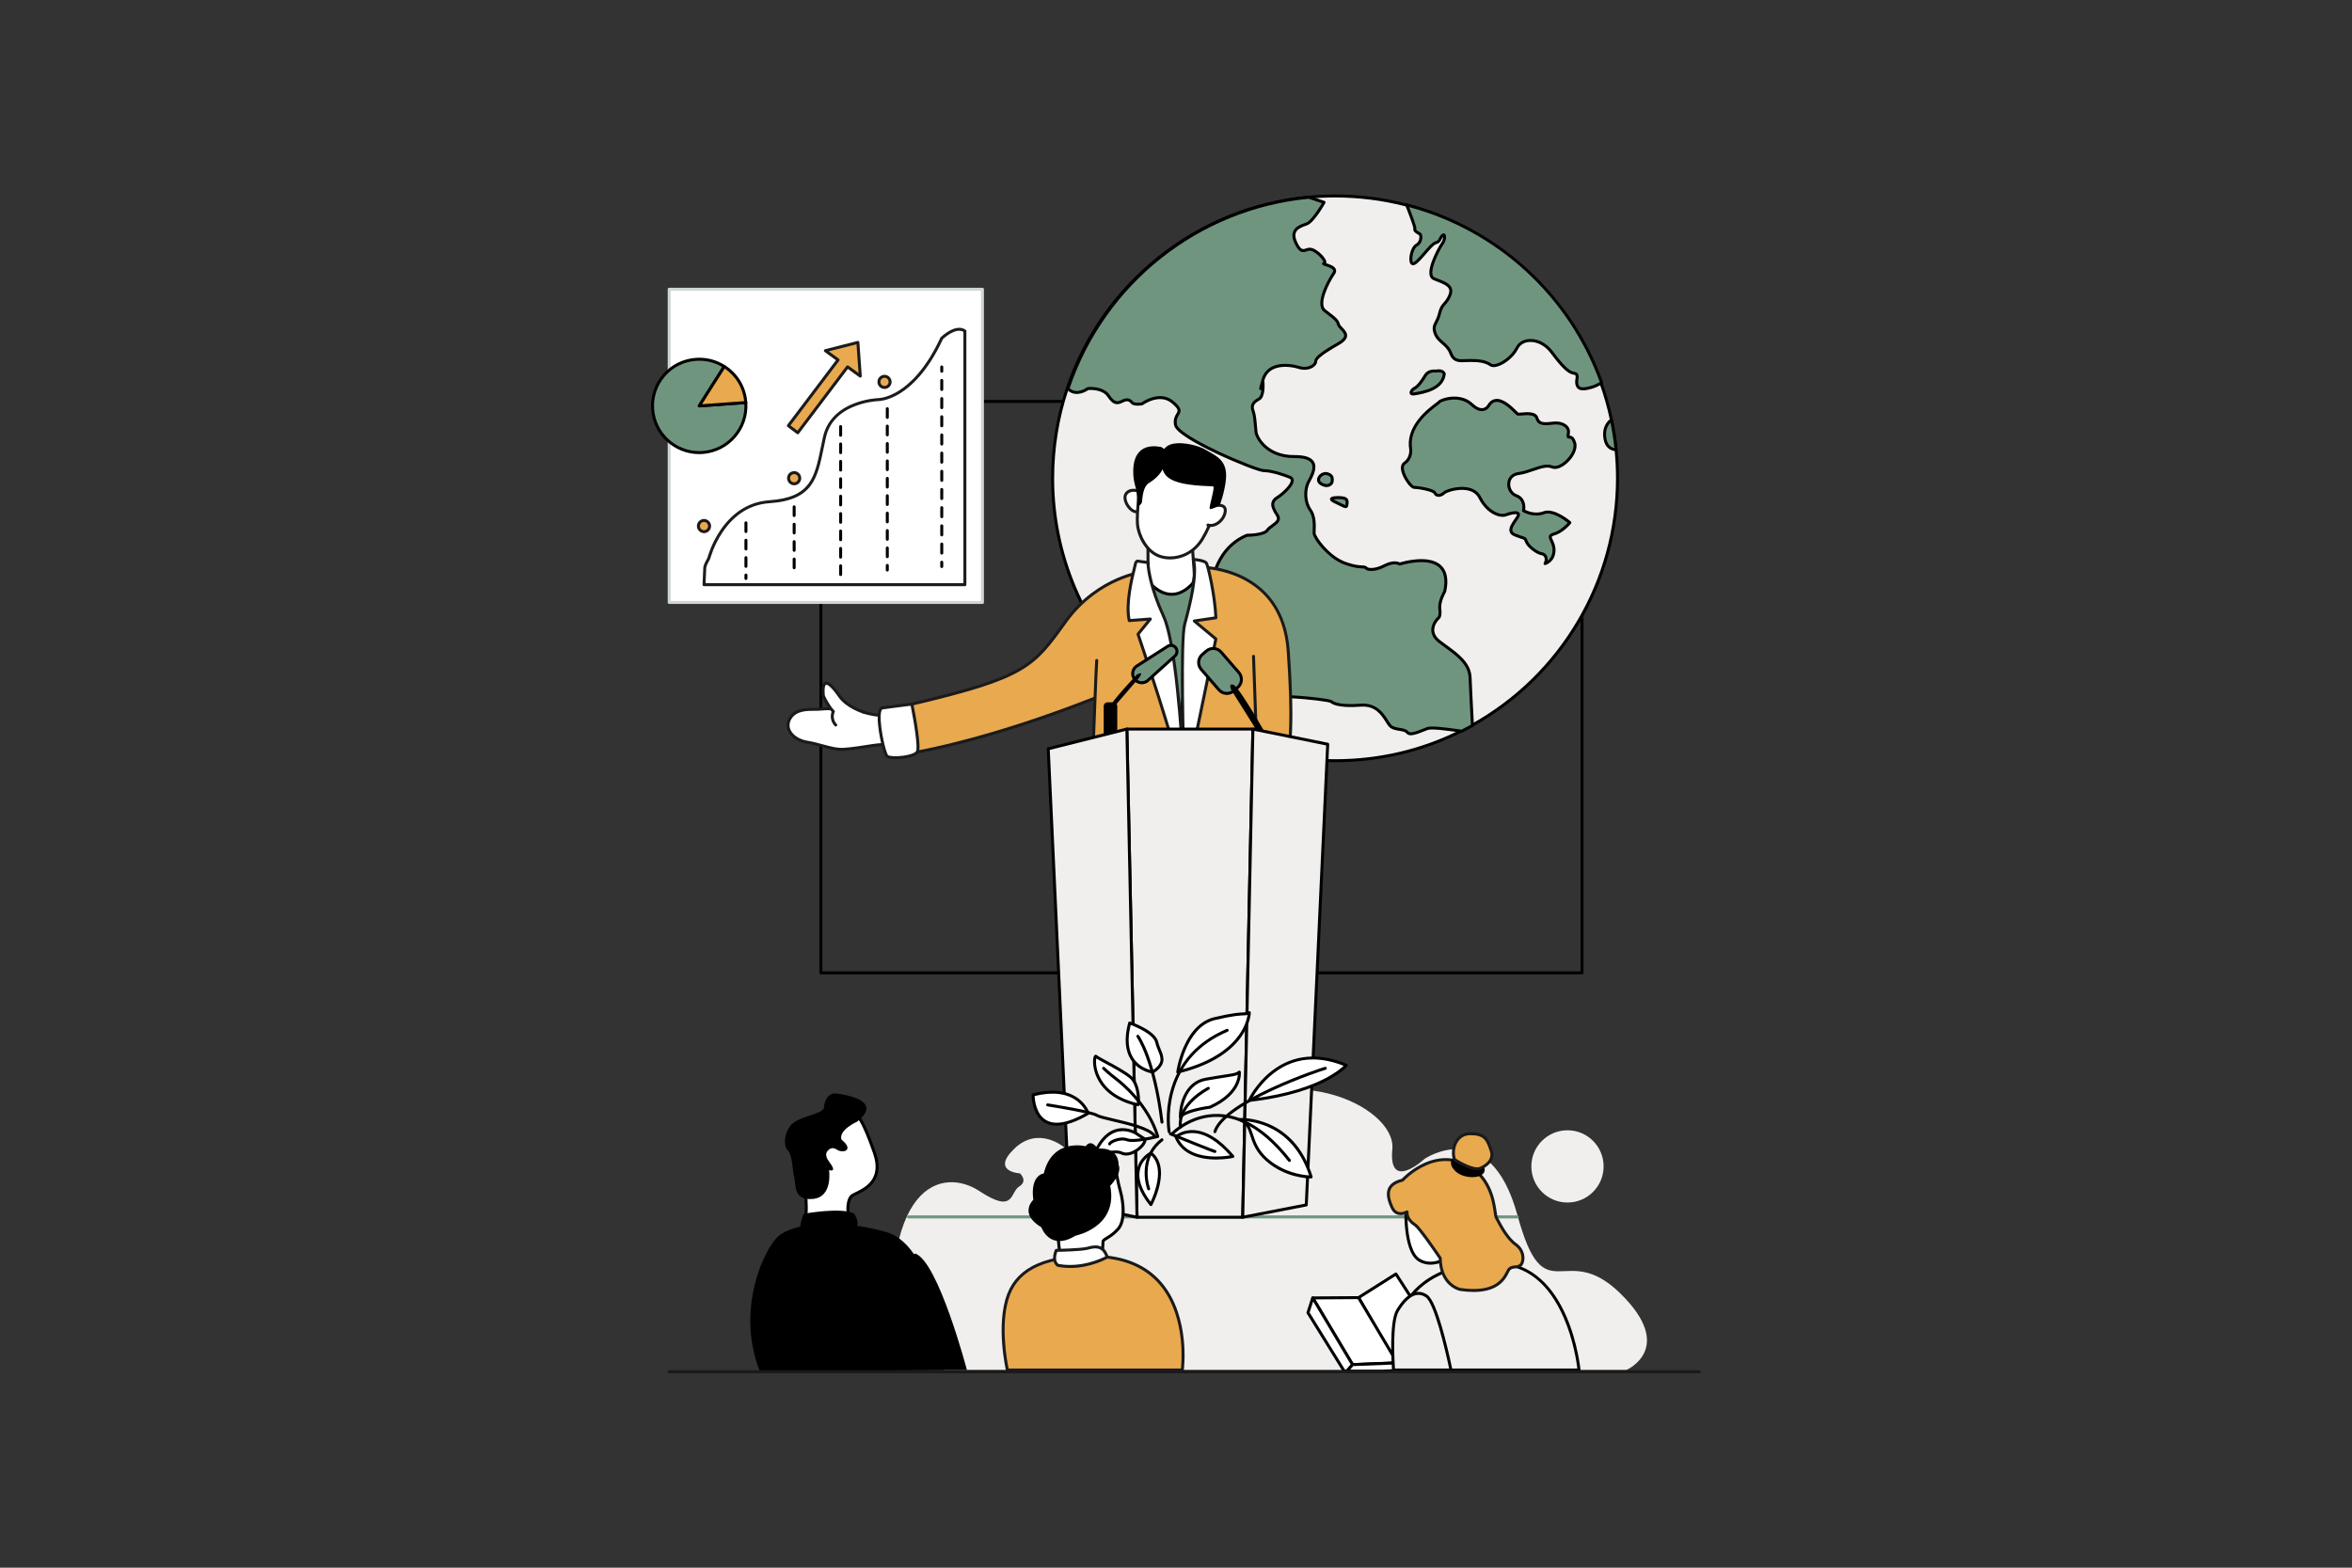 <?xml version="1.0" encoding="UTF-8"?> <svg xmlns="http://www.w3.org/2000/svg" viewBox="0 0 6000 4000" id="Businesspresentation"><rect x="0" y="0" width="6000" height="4000" fill="#333333" stroke="none"/><path d="m4035.76,2486.07h-1941.67c-2.1,0-3.8-1.7-3.8-3.8v-1458.03c0-2.1,1.7-3.8,3.8-3.8h1941.67c2.1,0,3.8,1.7,3.8,3.8v1458.03c0,2.1-1.7,3.8-3.8,3.8Zm-1937.87-7.6h1934.07v-1450.43h-1934.07v1450.43Z" fill="#000000" class="color000000 svgShape"></path><rect width="799.11" height="799.11" x="1707.13" y="738.03" fill="#ffffff" class="colorffffff svgShape"></rect><path fill="#d0d7d3" d="m2506.24,1540.94h-799.11c-2.1,0-3.8-1.7-3.8-3.8v-799.11c0-2.1,1.7-3.8,3.8-3.8h799.11c2.1,0,3.8,1.7,3.8,3.8v799.11c0,2.1-1.7,3.8-3.8,3.8Zm-795.31-7.6h791.51v-791.51h-791.51v791.51Z" class="colord0d4d7 svgShape"></path><path fill="#ffffff" d="m2461.46,1491.85v-647.22c-23-16.65-59.02,18.32-59.02,18.32-73.27,158.75-162.82,156.72-162.82,156.72,0,0-116.01,4.07-136.36,95.66-20.35,91.59-20.35,156.72-140.44,164.86-120.08,8.14-154.68,144.51-154.68,144.51,0,0-9.86,16.93-10.21,23.33s-2,43.84-2,43.84h665.54Z" class="colorffffff svgShape"></path><path fill="#1b1d1c" d="m2461.46,1495.65h-665.54c-1.04,0-2.03-.42-2.74-1.17-.72-.75-1.1-1.76-1.05-2.79.07-1.53,1.65-37.54,2-43.88.37-6.65,8.27-20.77,10.46-24.57,1.23-4.62,10.26-36.56,32.7-69.86,14-20.78,30.33-37.7,48.53-50.29,22.83-15.8,48.65-24.78,76.73-26.68,105-7.12,115.44-57.9,131.25-134.76,1.8-8.75,3.66-17.79,5.73-27.13,8.61-38.74,35.62-68.09,78.13-84.88,31.79-12.56,60.6-13.71,61.81-13.75.07,0,.15,0,.22,0,.18,0,22.1.15,52.46-18.63,28.17-17.43,69.57-55.15,106.83-135.88.2-.42.47-.81.8-1.13,1.57-1.52,38.6-36.97,63.9-18.67.99.71,1.57,1.86,1.57,3.08v647.22c0,2.1-1.7,3.8-3.8,3.8Zm-661.57-7.6h657.77v-641.38c-18.92-11.14-47.95,14.7-52.08,18.53-38.17,82.41-80.89,121-110.04,138.87-31.21,19.13-53.72,19.39-55.87,19.39-1.74.08-29.63,1.49-59.4,13.3-40.5,16.06-65.17,42.77-73.3,79.39-2.06,9.28-3.92,18.29-5.71,27.01-15.92,77.39-27.42,133.3-138.18,140.81-48.5,3.29-88.65,28-119.35,73.45-23.08,34.17-31.82,67.87-31.91,68.2-.09.34-.22.67-.4.98-3.9,6.71-9.49,17.85-9.7,21.62-.28,5.06-1.39,30.02-1.82,39.83Z" class="color1d1d1b svgShape"></path><circle cx="2025.91" cy="1220.14" r="14.25" fill="#e9a94f" class="colorfcc528 svgShape"></circle><path fill="#1a1a1a" d="m2025.91,1238.19c-9.95,0-18.05-8.1-18.05-18.05s8.1-18.05,18.05-18.05,18.05,8.1,18.05,18.05-8.1,18.05-18.05,18.05Zm0-28.49c-5.76,0-10.45,4.69-10.45,10.45s4.69,10.45,10.45,10.45,10.45-4.69,10.45-10.45-4.69-10.45-10.45-10.45Z" class="color1a1a1a svgShape"></path><circle cx="1795.92" cy="1342.26" r="14.25" fill="#e9a94f" class="colorfcc528 svgShape"></circle><path fill="#1a1a1a" d="m1795.92,1360.3c-9.95,0-18.05-8.1-18.05-18.05s8.1-18.05,18.05-18.05,18.05,8.1,18.05,18.05-8.1,18.05-18.05,18.05Zm0-28.49c-5.76,0-10.45,4.69-10.45,10.45s4.69,10.45,10.45,10.45,10.45-4.69,10.45-10.45-4.69-10.45-10.45-10.45Z" class="color1a1a1a svgShape"></path><circle cx="2256.41" cy="974.38" r="14.25" fill="#e9a94f" class="colorfcc528 svgShape"></circle><path fill="#1a1a1a" d="m2256.41,992.42c-9.95,0-18.05-8.1-18.05-18.05s8.1-18.05,18.05-18.05,18.05,8.1,18.05,18.05-8.1,18.05-18.05,18.05Zm0-28.49c-5.76,0-10.45,4.69-10.45,10.45s4.69,10.45,10.45,10.45,10.45-4.69,10.45-10.45-4.69-10.45-10.45-10.45Z" class="color1a1a1a svgShape"></path><polygon fill="#e9a94f" points="2194.63 959.7 2162.17 936.04 2035.08 1104.24 2011.16 1086.16 2137.92 918.39 2105.47 894.73 2188.44 873.7 2194.63 959.7" class="colorfcc528 svgShape"></polygon><path fill="#1a1a1a" d="m2035.08,1108.04c-.82,0-1.63-.27-2.29-.77l-23.92-18.08c-1.67-1.27-2.01-3.65-.74-5.32l124.44-164.69-29.33-21.38c-1.19-.87-1.77-2.34-1.49-3.79s1.37-2.6,2.8-2.96l82.98-21.03c1.09-.28,2.25-.06,3.16.6.91.66,1.48,1.69,1.56,2.81l6.18,86c.11,1.48-.65,2.88-1.95,3.59-1.29.72-2.88.62-4.08-.25l-29.44-21.46-124.84,165.22c-.61.8-1.51,1.33-2.51,1.47-.17.02-.35.04-.52.04Zm-18.6-22.62l17.86,13.5,124.8-165.17c1.25-1.65,3.59-2,5.27-.78l25.84,18.84-5.27-73.31-70.74,17.93,25.92,18.9c.82.6,1.37,1.51,1.52,2.51.15,1.01-.11,2.03-.73,2.85l-124.48,164.74Z" class="color1a1a1a svgShape"></path><path fill="#70957f" d="m1775.12,916.9c26.57-1.92,51.71,4.99,72.54,18.25l-63.89,100.58,118.83-8.65c4.75,65.68-44.52,122.69-110.2,127.46-65.68,4.77-122.67-44.51-127.45-110.17-4.77-65.68,44.5-122.7,110.18-127.47Z" class="colorbfbcba svgShape"></path><path d="m1783.67,1158.66c-63.76,0-117.81-49.43-122.52-114.01-2.38-32.78,8.12-64.51,29.58-89.34,21.46-24.83,51.33-39.82,84.11-42.2h0c26.6-1.93,52.48,4.59,74.85,18.83,1.77,1.13,2.29,3.47,1.17,5.24l-59.84,94.2,111.29-8.1c1.01-.07,2,.26,2.76.92.76.66,1.23,1.59,1.3,2.6,4.89,67.61-46.12,126.61-113.72,131.53-3.02.22-6.02.33-9,.33Zm-8.27-237.97c-30.75,2.24-58.78,16.3-78.91,39.59-20.13,23.29-29.99,53.06-27.75,83.82,4.41,60.59,55.13,106.96,114.94,106.97,2.8,0,5.61-.1,8.44-.31,62.15-4.52,109.36-57.78,106.9-119.61l-114.97,8.37c-1.43.11-2.8-.61-3.54-1.84-.74-1.23-.72-2.77.05-3.99l61.82-97.32c-20.23-11.98-43.31-17.39-66.99-15.68h0Z" fill="#000000" class="color000000 svgShape"></path><path fill="#e9a94f" d="m1783.77,1035.72l63.89-100.58c30.72,19.52,52.08,52.81,54.93,91.93l-118.83,8.65Z" class="colorfcc528 svgShape"></path><path d="M1783.77 1039.52c-1.33 0-2.57-.7-3.26-1.85-.74-1.23-.72-2.77.05-3.99l63.89-100.58c.54-.85 1.4-1.45 2.38-1.67.98-.22 2.01-.04 2.86.5 33.17 21.08 53.83 55.65 56.68 94.86.07 1-.26 2-.91 2.76-.66.76-1.59 1.23-2.6 1.3l-118.83 8.65c-.09 0-.19 0-.28 0Zm65.03-99.08-57.77 90.94 107.44-7.82c-3.56-33.96-21.46-63.91-49.67-83.13ZM2402.44 951.15c-2.1 0-3.8-1.7-3.8-3.8v-11.1c0-2.1 1.7-3.8 3.8-3.8s3.8 1.7 3.8 3.8v11.1c0 2.1-1.7 3.8-3.8 3.8ZM2402.44 1415.05c-2.1 0-3.8-1.7-3.8-3.8v-23.19c0-2.1 1.7-3.8 3.8-3.8s3.8 1.7 3.8 3.8v23.19c0 2.1-1.7 3.8-3.8 3.8Zm0-46.39c-2.1 0-3.8-1.7-3.8-3.8v-23.19c0-2.1 1.7-3.8 3.8-3.8s3.8 1.7 3.8 3.8v23.19c0 2.1-1.7 3.8-3.8 3.8Zm0-46.39c-2.1 0-3.8-1.7-3.8-3.8v-23.19c0-2.1 1.7-3.8 3.8-3.8s3.8 1.7 3.8 3.8v23.19c0 2.1-1.7 3.8-3.8 3.8Zm0-46.39c-2.1 0-3.8-1.7-3.8-3.8v-23.19c0-2.1 1.7-3.8 3.8-3.8s3.8 1.7 3.8 3.8v23.19c0 2.1-1.7 3.8-3.8 3.8Zm0-46.39c-2.1 0-3.8-1.7-3.8-3.8v-23.19c0-2.1 1.7-3.8 3.8-3.8s3.8 1.7 3.8 3.8v23.19c0 2.1-1.7 3.8-3.8 3.8Zm0-46.39c-2.1 0-3.8-1.7-3.8-3.8v-23.19c0-2.1 1.7-3.8 3.8-3.8s3.8 1.7 3.8 3.8v23.19c0 2.1-1.7 3.8-3.8 3.8Zm0-46.39c-2.1 0-3.8-1.7-3.8-3.8v-23.19c0-2.1 1.7-3.8 3.8-3.8s3.8 1.7 3.8 3.8v23.19c0 2.1-1.7 3.8-3.8 3.8Zm0-46.39c-2.1 0-3.8-1.7-3.8-3.8v-23.19c0-2.1 1.7-3.8 3.8-3.8s3.8 1.7 3.8 3.8v23.19c0 2.1-1.7 3.8-3.8 3.8Zm0-46.39c-2.1 0-3.8-1.7-3.8-3.8v-23.19c0-2.1 1.7-3.8 3.8-3.8s3.8 1.7 3.8 3.8v23.19c0 2.1-1.7 3.8-3.8 3.8Zm0-46.39c-2.1 0-3.8-1.7-3.8-3.8v-23.19c0-2.1 1.7-3.8 3.8-3.8s3.8 1.7 3.8 3.8v23.19c0 2.1-1.7 3.8-3.8 3.8ZM2402.44 1449.35c-2.1 0-3.8-1.7-3.8-3.8v-11.1c0-2.1 1.7-3.8 3.8-3.8s3.8 1.7 3.8 3.8v11.1c0 2.1-1.7 3.8-3.8 3.8ZM2263.53 1458.25c-2.1 0-3.8-1.7-3.8-3.8v-11.84c0-2.1 1.7-3.8 3.8-3.8s3.8 1.7 3.8 3.8v11.84c0 2.1-1.7 3.8-3.8 3.8Zm0-34.05c-2.1 0-3.8-1.7-3.8-3.8v-22.21c0-2.1 1.7-3.8 3.8-3.8s3.8 1.7 3.8 3.8v22.21c0 2.1-1.7 3.8-3.8 3.8Zm0-44.42c-2.1 0-3.8-1.7-3.8-3.8v-22.21c0-2.1 1.7-3.8 3.8-3.8s3.8 1.7 3.8 3.8v22.21c0 2.1-1.7 3.8-3.8 3.8Zm0-44.42c-2.1 0-3.8-1.7-3.8-3.8v-22.21c0-2.1 1.7-3.8 3.8-3.8s3.8 1.7 3.8 3.8v22.21c0 2.1-1.7 3.8-3.8 3.8Zm0-44.42c-2.1 0-3.8-1.7-3.8-3.8v-22.21c0-2.1 1.7-3.8 3.8-3.8s3.8 1.7 3.8 3.8v22.21c0 2.1-1.7 3.8-3.8 3.8Zm0-44.42c-2.1 0-3.8-1.7-3.8-3.8v-22.21c0-2.1 1.7-3.8 3.8-3.8s3.8 1.7 3.8 3.8v22.21c0 2.1-1.7 3.8-3.8 3.8Zm0-44.42c-2.1 0-3.8-1.7-3.8-3.8v-22.21c0-2.1 1.7-3.8 3.8-3.8s3.8 1.7 3.8 3.8v22.21c0 2.1-1.7 3.8-3.8 3.8Zm0-44.42c-2.1 0-3.8-1.7-3.8-3.8v-22.21c0-2.1 1.7-3.8 3.8-3.8s3.8 1.7 3.8 3.8v22.21c0 2.1-1.7 3.8-3.8 3.8Zm0-44.42c-2.1 0-3.8-1.7-3.8-3.8v-22.21c0-2.1 1.7-3.8 3.8-3.8s3.8 1.7 3.8 3.8v22.21c0 2.1-1.7 3.8-3.8 3.8Zm0-44.42c-2.1 0-3.8-1.7-3.8-3.8v-22.21c0-2.1 1.7-3.8 3.8-3.8s3.8 1.7 3.8 3.8v22.21c0 2.1-1.7 3.8-3.8 3.8ZM2144.47 1469.74c-2.1 0-3.8-1.7-3.8-3.8v-22.21c0-2.1 1.7-3.8 3.8-3.8s3.8 1.7 3.8 3.8v22.21c0 2.1-1.7 3.8-3.8 3.8Zm0-44.42c-2.1 0-3.8-1.7-3.8-3.8v-22.21c0-2.1 1.7-3.8 3.8-3.8s3.8 1.7 3.8 3.8v22.21c0 2.1-1.7 3.8-3.8 3.8Zm0-44.42c-2.1 0-3.8-1.7-3.8-3.8v-22.21c0-2.1 1.7-3.8 3.8-3.8s3.8 1.7 3.8 3.8v22.21c0 2.1-1.7 3.8-3.8 3.8Zm0-44.42c-2.1 0-3.8-1.7-3.8-3.8v-22.21c0-2.1 1.7-3.8 3.8-3.8s3.8 1.7 3.8 3.8v22.21c0 2.1-1.7 3.8-3.8 3.8Zm0-44.42c-2.1 0-3.8-1.7-3.8-3.8v-22.21c0-2.1 1.7-3.8 3.8-3.8s3.8 1.7 3.8 3.8v22.21c0 2.1-1.7 3.8-3.8 3.8Zm0-44.42c-2.1 0-3.8-1.7-3.8-3.8v-22.21c0-2.1 1.7-3.8 3.8-3.8s3.8 1.7 3.8 3.8v22.21c0 2.1-1.7 3.8-3.8 3.8Zm0-44.42c-2.1 0-3.8-1.7-3.8-3.8v-22.21c0-2.1 1.7-3.8 3.8-3.8s3.8 1.7 3.8 3.8v22.21c0 2.1-1.7 3.8-3.8 3.8Zm0-44.42c-2.1 0-3.8-1.7-3.8-3.8v-22.21c0-2.1 1.7-3.8 3.8-3.8s3.8 1.7 3.8 3.8v22.21c0 2.1-1.7 3.8-3.8 3.8Zm0-44.42c-2.1 0-3.8-1.7-3.8-3.8v-22.21c0-2.1 1.7-3.8 3.8-3.8s3.8 1.7 3.8 3.8v22.21c0 2.1-1.7 3.8-3.8 3.8ZM2025.91 1452.45c-2.1 0-3.8-1.7-3.8-3.8v-22.21c0-2.1 1.7-3.8 3.8-3.8s3.8 1.7 3.8 3.8v22.21c0 2.1-1.7 3.8-3.8 3.8Zm0-44.42c-2.1 0-3.8-1.7-3.8-3.8v-22.21c0-2.1 1.7-3.8 3.8-3.8s3.8 1.7 3.8 3.8v22.21c0 2.1-1.7 3.8-3.8 3.8Zm0-44.42c-2.1 0-3.8-1.7-3.8-3.8v-22.21c0-2.1 1.7-3.8 3.8-3.8s3.8 1.7 3.8 3.8v22.21c0 2.1-1.7 3.8-3.8 3.8Zm0-44.42c-2.1 0-3.8-1.7-3.8-3.8v-22.21c0-2.1 1.7-3.8 3.8-3.8s3.8 1.7 3.8 3.8v22.21c0 2.1-1.7 3.8-3.8 3.8ZM1902.91 1479.78c-2.1 0-3.8-1.7-3.8-3.8v-8.71c0-2.1 1.7-3.8 3.8-3.8s3.8 1.7 3.8 3.8v8.71c0 2.1-1.7 3.8-3.8 3.8Zm0-30.92c-2.1 0-3.8-1.7-3.8-3.8v-22.21c0-2.1 1.7-3.8 3.8-3.8s3.8 1.7 3.8 3.8v22.21c0 2.1-1.7 3.8-3.8 3.8Zm0-44.42c-2.1 0-3.8-1.7-3.8-3.8v-22.21c0-2.1 1.7-3.8 3.8-3.8s3.8 1.7 3.8 3.8v22.21c0 2.1-1.7 3.8-3.8 3.8Zm0-44.42c-2.1 0-3.8-1.7-3.8-3.8v-22.21c0-2.1 1.7-3.8 3.8-3.8s3.8 1.7 3.8 3.8v22.21c0 2.1-1.7 3.8-3.8 3.8Z" fill="#000000" class="color000000 svgShape"></path><path fill="#f0efee" d="m4126.27,1220.49c0,271.49-150.18,507.95-371.99,630.69-8.97,5.02-18.12,9.81-27.32,14.41-96.68,48.25-205.79,75.39-321.17,75.39-397.88,0-720.49-322.61-720.49-720.49,0-80.05,13.03-157,37.13-228.92,88.66-264.86,326.97-461.02,614.49-488.28,22.66-2.21,45.62-3.29,68.87-3.29,62.42,0,123.04,7.95,180.79,22.84,231.08,59.73,417.13,231.2,497.19,453.3,11.12,30.79,20.15,62.48,26.96,95.06,5.32,24.99,9.27,50.46,11.9,76.35,2.39,23.97,3.65,48.31,3.65,72.94Z" class="coloreeeff0 svgShape"></path><path d="m3405.78,1944.78c-97.77,0-192.62-19.15-281.91-56.92-86.25-36.48-163.7-88.71-230.22-155.23-66.52-66.52-118.74-143.98-155.23-230.22-37.77-89.3-56.92-184.15-56.92-281.91,0-78.77,12.56-156.2,37.32-230.13,44.1-131.74,124.98-247.58,233.9-334.99,110.43-88.63,243.15-142.52,383.83-155.86,22.46-2.19,45.75-3.3,69.23-3.3,61.49,0,122.64,7.72,181.74,22.96,113.65,29.37,219.75,87,306.84,166.63,86.64,79.22,153.37,179.18,192.97,289.06,11.22,31.07,20.34,63.23,27.11,95.57,5.28,24.79,9.3,50.62,11.96,76.74,2.43,24.39,3.67,49.06,3.67,73.32,0,131.78-35.74,260.79-103.36,373.09-65.7,109.1-159.26,199.32-270.59,260.93-8.42,4.72-17.41,9.46-27.46,14.48-49.1,24.5-101.04,43.37-154.39,56.09-54.87,13.08-111.56,19.71-168.49,19.71Zm0-1440.98c-23.23,0-46.28,1.1-68.5,3.27-281.49,26.69-521.42,217.34-611.25,485.7-24.51,73.15-36.93,149.77-36.93,227.72,0,395.18,321.51,716.69,716.69,716.69,112.28,0,219.77-25.23,319.48-74.99,9.94-4.97,18.83-9.66,27.16-14.32,228.26-126.31,370.05-366.71,370.05-627.38,0-24.01-1.22-48.43-3.63-72.56-2.63-25.84-6.61-51.4-11.83-75.93-6.7-32.01-15.72-63.82-26.82-94.56-80.41-223.09-265.29-391.65-494.56-450.92-58.48-15.07-118.99-22.72-179.84-22.72Z" fill="#000000" class="color000000 svgShape"></path><path fill="#70957f" d="m3756.2,1851.18c-8.97,5.02-18.12,9.81-27.32,14.41-30.07-4.13-75.21-10.76-87.11-6.82-18.29,6.16-43.47,20.15-51.89,9.69-8.37-10.4-32.82-4.3-44.24-17.28-11.48-12.97-25.17-55.72-74.79-51.89-49.62,3.83-69.47-3.83-74.79-9.15-5.38-5.38-193.89-27.74-232.57.72-38.62,28.52-165.07-349.57,17.34-425.08,0,0,43.47,0,52.25-12.97,8.79-12.97,37.43-19.85,25.17-38.56-12.2-18.71-18.29-33.18,0-44.66,18.35-11.42,52.31-43.88,32.11-51.89-20.27-8.01-47.71-16.8-66.42-16.8s-220.19-83.7-225.28-117.3c-5.08-33.54,27.62-27.44-6.52-56.98-34.2-29.47-78.86,3.89-78.86,3.89,0,0-20.57,3.23-25.53-3.23-4.96-6.52-11.84-10.1-23.68-4.19-11.84,5.92-21.4,9.51-36.29-12.97-14.83-22.54-52.61-18.71-52.61-18.71,0,0-29.89,22.48-50.82.18,88.66-264.86,326.97-461.02,614.49-488.28l38.86,12.97s-27.44,48.85-44.24,54.94c-16.8,6.1-44.3,13.75-27.5,48.85,16.8,35.15,24.45,10.7,41.25,16.8,16.8,6.1,39.7,32.05,30.49,35.09-9.15,3.05,38.2,6.16,24.45,25.95-13.75,19.85-44.3,77.9-22.9,94.64,21.34,16.8,32.05,22.9,35.09,35.15,3.05,12.2,39.7,26.43,0,49.09-39.7,22.66-57.99,36.35-57.99,45.56s-18.29,22.9-42.75,15.25c-24.45-7.65-79.4-14.23-92.07,32.58-12.73,46.81,0,2.51,0,2.51,0,0,4.07,37.67-9.69,45.32-13.75,7.59-20.87,15.25-15.25,30.49,5.56,15.31,5.56,40.24,7.59,54.47,2.03,14.23,27.5,62.6,98.23,62.06,70.73-.48,48.31,41.25,36.11,63.61-12.2,22.36-9.15,54.47,4.07,72.76,13.21,18.29,9.69,46.33,9.69,58.53s37.67,63.07,80.41,77.84c42.69,14.77,45.26,3.53,54.94,13.75,0,0,15.72,6.58,43.23-7.65,27.5-14.23,39.7-4.6,39.7-4.6,0,0,139.42-45.26,114.97,69.71,0,0-14.77,24.93-12.67,43.29,2.03,18.29-1.08,22.9-4.13,25.41-3.05,2.57-31.51,32.58,3.59,59.55,35.09,26.96,76.35,49.86,77.84,91.83,1.2,31.69,4.48,92.61,6.04,122.14Z" class="colorbfbcba svgShape"></path><path d="m3599.25,1876.04c-5.04,0-9.31-1.45-12.33-5.2-3.06-3.8-9.97-4.91-17.3-6.09-9.34-1.51-19.93-3.21-26.84-11.06-2.52-2.85-5-6.79-7.87-11.36-11.17-17.78-26.48-42.13-63.78-39.26-56.54,4.36-73.31-6.1-77.45-9.94-5.26-2.28-49.91-9.03-104.34-11.67-64.55-3.13-108.45,1.29-123.62,12.45-3.88,2.87-8.72,3.01-13.62.38-14.98-8.04-34.1-44.72-48.71-93.46-9.69-32.33-25.42-96.97-21.94-166.67,4.39-87.77,38.24-147.21,97.9-171.91.46-.19.95-.29,1.45-.29,16.03,0,43.54-3.08,49.11-11.31,3.29-4.85,8.72-8.73,13.97-12.48,12.08-8.62,16.78-13.3,11.17-21.87-8.58-13.17-13.85-23.97-11.68-33.86,1.38-6.28,5.58-11.55,12.84-16.1,15.34-9.54,37.42-30.96,36.52-41.02-.11-1.27-.65-2.88-3.79-4.13-12.57-4.97-44.08-16.53-65.02-16.53-10.9,0-67.8-22.12-119.37-46.41-29.67-13.98-55-27.45-73.23-38.97-23.16-14.63-35.08-26.13-36.44-35.15-2.3-15.16,2.58-23.19,6.14-29.05,4.31-7.1,6.28-10.34-11.38-25.62-31.52-27.16-73.68,3.74-74.1,4.06-.5.37-1.07.61-1.68.71-3.81.6-23.1,3.18-29.13-4.67-3.61-4.74-8.4-8.39-18.96-3.1-13.5,6.75-25.1,9.98-41.16-14.27-12.15-18.46-42.23-17.48-48.07-17.11-11.73,8.36-37.04,18.17-54.96-.93-.96-1.02-1.28-2.48-.83-3.81,44.1-131.74,124.98-247.58,233.9-334.99,110.43-88.63,243.15-142.52,383.83-155.86.53-.05,1.06.01,1.56.18l38.86,12.97c1.07.36,1.93,1.18,2.34,2.24.41,1.06.32,2.24-.23,3.23-2.88,5.13-28.64,50.26-46.26,56.65-.84.31-1.71.61-2.6.93-9.93,3.54-22.3,7.95-26.27,17.58-2.62,6.35-1.44,14.8,3.5,25.12,9.49,19.85,14.3,18.23,21.59,15.79,4.64-1.56,10.42-3.5,17.54-.92,15.23,5.53,35.24,25.93,35.1,35.79-.01.94-.18,1.81-.49,2.6.34.11.68.22,1.01.32,8.28,2.64,20.79,6.64,23.73,15.31,1.37,4.03.5,8.32-2.58,12.76-16.39,23.66-41.02,75.92-23.68,89.48,3.72,2.93,7.17,5.57,10.21,7.9,15.09,11.56,23.4,17.93,26.23,29.33.59,2.34,3.75,5.65,6.82,8.85,5.71,5.96,12.82,13.38,11.47,22.66-1.1,7.57-7.67,14.7-20.09,21.79-15.34,8.75-56.08,32.01-56.08,42.26,0,4.82-3.19,9.93-8.76,14.02-10.18,7.48-24.73,9.29-38.92,4.85-18.39-5.76-46.72-8.72-66.03,1.86-10.63,5.83-17.77,15.28-21.24,28.09-.03.09-.05.19-.08.28.09.27.15.54.19.83.44,4.11,3.89,40.42-11.62,49.05-14.51,8.01-17.79,14.29-13.53,25.86,4,11.01,5.21,26.2,6.27,39.59.46,5.82.9,11.31,1.52,15.65.96,6.69,7.64,21.34,22.12,34.27,12.71,11.34,35.59,24.84,72.32,24.53,26.48-.18,42.76,5.35,49.67,16.89,9.6,16.05-2.79,38.77-10.19,52.34-10.87,19.93-9.16,50.76,3.81,68.72,11.96,16.57,11.09,40.19,10.58,54.31-.09,2.5-.17,4.66-.17,6.45,0,9.28,34.97,59.44,77.85,74.25,22.33,7.72,33.1,8.15,40.23,8.43,6.16.24,10.32.41,15.55,5.6,3.01.87,17.02,3.86,39.4-7.72,23.62-12.22,37.22-7.79,41.93-5.36,11.29-3.41,74.22-20.74,104.86,6.86,15.45,13.92,19.94,36.72,13.34,67.77-.09.4-.24.79-.45,1.14-.14.24-14.09,24.07-12.17,40.92,2.17,19.53-1.35,25.37-5.48,28.77-.09.08-12.73,11.99-12.38,27.29.22,9.54,5.56,18.39,15.87,26.31,5.27,4.05,10.77,8.07,16.1,11.97,30.43,22.26,61.89,45.27,63.23,82.74,1.05,27.85,3.67,77.4,5.41,110.19l.63,11.89c.08,1.44-.68,2.81-1.94,3.51-8.44,4.73-17.43,9.47-27.48,14.49-.69.34-1.46.47-2.22.37l-6.24-.86c-27.44-3.79-68.9-9.52-79.16-6.11-3.96,1.33-8.24,3.04-12.77,4.84-10.94,4.36-22.13,8.82-30.95,8.82Zm-122.32-80.79c37.39,0,54.18,26.73,64.43,43.04,2.69,4.29,5.02,7.99,7.13,10.37,5.11,5.81,13.87,7.22,22.35,8.58,8.81,1.42,17.12,2.76,22.01,8.83,4.79,5.95,21.29-.63,34.55-5.91,4.63-1.85,9-3.59,13.18-4.99,11.06-3.67,43.95.45,82.61,5.79l5.07.7c8.71-4.37,16.61-8.53,24.05-12.65l-.5-9.52c-1.74-32.81-4.36-82.4-5.41-110.31-1.2-33.79-29.82-54.73-60.12-76.89-5.36-3.92-10.9-7.98-16.24-12.08-12.23-9.4-18.57-20.22-18.84-32.17-.38-16.74,11.83-30.52,15.12-33.3,1.46-1.21,4.81-3.96,2.8-22.09-2.06-18.05,10.59-41.12,12.86-45.08,5.82-27.9,2.08-48.07-11.11-59.95-29.79-26.84-98.4-4.99-99.09-4.76-1.21.39-2.53.16-3.53-.63-.05-.04-11.04-7.71-35.6,5-28.75,14.87-45.73,8.08-46.44,7.78-.49-.2-.93-.51-1.29-.89-3.44-3.63-5.04-3.69-11.02-3.93-7.11-.28-19.02-.75-42.41-8.85-43.52-15.03-82.97-66.65-82.97-81.43,0-1.93.08-4.15.18-6.73.48-13.14,1.29-35.13-9.14-49.58-14.76-20.44-16.66-54.18-4.32-76.8,6.62-12.15,17.71-32.48,10.34-44.8-5.33-8.91-19.8-13.35-43.09-13.19-39.18.31-63.73-14.22-77.43-26.46-17.25-15.4-23.63-32.16-24.58-38.86-.65-4.57-1.1-10.18-1.57-16.12-1.03-12.92-2.19-27.55-5.83-37.58-6.93-18.79,4.07-27.98,16.98-35.11,4.59-2.55,6.91-10.67,7.84-19.72-.74.53-1.7.71-3,.35-1.63-.46-3.38-1.81-2.45-5.65.19-.77.49-1.96.94-3.67.94-3.58,2.46-9.23,4.52-16.81,4.03-14.88,12.41-25.9,24.92-32.76,27.59-15.13,64.78-4.7,71.95-2.45,17.63,5.52,29.06-1.45,32.15-3.72,4.18-3.07,5.66-6.18,5.66-7.9,0-10.83,15.68-23.61,59.91-48.86,10.11-5.77,15.61-11.25,16.34-16.28.81-5.61-4.4-11.05-9.44-16.31-3.92-4.09-7.63-7.96-8.7-12.27-2.2-8.83-9.31-14.28-23.48-25.14-3.06-2.34-6.52-5-10.28-7.95-25.31-19.8,11.01-83.75,22.12-99.79,2.46-3.54,1.84-5.38,1.63-5.98-1.71-5.04-12.86-8.6-18.85-10.52-5.85-1.87-9.07-2.9-9.09-6.43,0-1.13.42-3.12,3.26-4.27-.3-1.78-2.71-6.63-9.38-13.45-6.69-6.83-14.61-12.45-20.69-14.65-4.62-1.68-8.28-.45-12.52.98-10.47,3.52-19.39,4.29-30.86-19.71-5.99-12.51-7.19-22.75-3.67-31.3,5.26-12.76,19.99-18.01,30.75-21.84.87-.31,1.73-.62,2.55-.92,11.57-4.2,30.96-33.98,39.93-49.24l-33.69-11.25c-280.37,26.89-519.36,216.44-609.69,483.39,18.21,16.86,43.11-1.39,44.19-2.19.55-.41,1.21-.67,1.9-.74,1.64-.16,40.26-3.78,56.17,20.41,13.62,20.56,21.08,16.83,31.42,11.66,11.71-5.86,21.27-4.08,28.4,5.28,2.06,2.68,12.35,3.13,21.04,1.91,2.91-2.04,13.27-8.88,26.98-13.01,21.51-6.49,40.81-3.07,55.83,9.87,20.3,17.57,19.45,24.56,12.91,35.31-3.28,5.41-7.01,11.53-5.12,23.97.56,3.72,5.6,12.56,32.99,29.86,17.97,11.36,43.01,24.68,72.4,38.52,56.27,26.5,108.43,45.69,116.13,45.69,21.44,0,51.7,10.69,67.82,17.07,6.53,2.59,8.26,7.15,8.57,10.51,1.38,15.35-25.86,39.31-40.06,48.14-5.43,3.41-8.52,7.1-9.44,11.29-1.61,7.31,3.08,16.51,10.62,28.07,10.2,15.57-3.28,25.19-13.11,32.21-4.71,3.36-9.57,6.83-12.09,10.56-9.24,13.64-47.37,14.58-54.63,14.64-71.14,29.88-89.59,106.16-92.53,164.98-5.68,113.67,41.22,239.41,66.65,253.05,2.97,1.59,4.51.94,5.52.2,21.56-15.86,83.26-16.25,131.23-13.79,32.15,1.65,58.23,4.59,70.91,6.2,32.21,4.08,34.43,6.29,35.38,7.24,1.29,1.29,14.27,12.48,71.81,8.05,2.19-.17,4.32-.25,6.38-.25Zm-83.05-2.02s0,0,0,0c0,0,0,0,0,0Z" fill="#000000" class="color000000 svgShape"></path><path fill="#70957f" d="m4085.69,976.14c-6.94,4.66-15.19,8.97-24.63,11.78-30.55,9.21-36.65,2.09-38.68-9.15-2.03-11.18,7.11-24.39-7.11-26.43-14.23-2.03-29.47-17.34-56.98-53.93-27.5-36.65-74.31-38.68-88.54-10.22-14.23,28.52-53.93,51.89-67.14,42.75-13.27-9.15-29.53-11.18-51.89-11.18s-40.71,6.1-49.68-18.29c-8.97-24.45-31.75-28.52-39.88-50.88-8.13-22.42,5.08-24.45,11.18-50.88,6.1-26.49,16.26-21.4,26.49-46.81,10.16-25.47-16.32-31.57-40.71-41.73-24.45-10.22,14.23-80.41,21.34-89.56,7.11-9.15,8.13-28.52,0-20.39-8.13,8.19-4.07,14.29-17.28,18.35-13.21,4.07-40.71,46.81-54.94,52.91-14.29,6.1-8.19-38.68,6.1-46.81,14.23-8.13,12.2-26.49,9.15-28.52-3.05-2.03-15.25-7.11-13.21-13.21,1.32-3.89-11.36-37.25-20.75-61.1,231.08,59.73,417.13,231.2,497.19,453.3Z" class="colorbfbcba svgShape"></path><path d="m4038.56,995.96c-4.92,0-8.8-.95-11.88-2.83-5.61-3.44-7.28-9.45-8.04-13.68-.79-4.33-.16-8.71.39-12.58,1.21-8.44,1-10-4.31-10.76-14.94-2.13-29.94-16.11-59.48-55.41-14.31-19.07-35.39-29.82-55.02-28.05-12.47,1.13-22.09,7.25-27.09,17.24-11.35,22.74-36.7,41.1-54.65,45.7-7.56,1.94-13.8,1.41-18.05-1.53-12.69-8.75-28.44-10.5-49.73-10.5-3.79,0-7.5.18-11.08.35-17.38.85-33.8,1.64-42.17-21.14-4.25-11.58-11.75-18.16-19.69-25.12-7.81-6.84-15.88-13.92-20.19-25.77-5.59-15.42-1.86-22.66,2.86-31.82,2.8-5.43,5.97-11.58,8.19-21.21,3.53-15.32,8.49-20.91,13.75-26.83,4.17-4.7,8.49-9.55,12.91-20.55,2.28-5.7,2.56-10.38.87-14.28-3.65-8.41-16.53-13.45-30.16-18.79-3.07-1.2-6.23-2.44-9.36-3.74-4.75-1.98-8.01-5.93-9.45-11.4-6.37-24.25,24-77.24,29.25-84,3.33-4.29,4.82-10.86,4.93-14.57-2.09,2.32-3.07,4.4-4.1,6.58-2.07,4.38-4.2,8.91-13.99,11.92-5.69,1.75-16.45,14.23-25.94,25.25-10.72,12.44-20.84,24.19-28.63,27.52-4.79,2.04-9.19.43-11.48-4.2-5.28-10.65.62-41.68,14.21-49.41,5.78-3.3,8.02-8.47,8.87-12.21,1.1-4.81.31-8.89-.27-10.04-.46-.28-1.14-.65-1.85-1.04-5.25-2.88-14.95-8.2-12.64-16.02-.03-1.79-1.81-11.12-20.58-58.83-.52-1.33-.26-2.84.69-3.91.95-1.07,2.42-1.52,3.79-1.16,113.65,29.37,219.75,87,306.84,166.63,86.64,79.22,153.37,179.18,192.97,289.06.59,1.64,0,3.47-1.45,4.44-8.19,5.51-16.83,9.64-25.67,12.27-9.76,2.94-17.47,4.4-23.58,4.4Zm-134.13-131.09c20.75,0,42.17,11.66,56.89,31.27,27.77,36.94,42.02,50.67,54.47,52.45,13.25,1.89,11.75,12.4,10.75,19.36-.49,3.46-1,7.03-.44,10.15.82,4.56,2.18,7.11,4.54,8.56,4.7,2.88,14.56,2.08,29.31-2.37,7.23-2.15,14.32-5.4,21.13-9.68-80.09-219.35-261.34-385.54-486.32-446.18,19.95,51.21,18.83,54.51,18.08,56.74-.57,1.71,5.39,5.28,9,7.26,1.13.62,2.03,1.11,2.72,1.58,3.1,2.06,4.03,7.69,3.88,12.26-.16,4.65-1.77,16.16-13.24,22.72-9.53,5.42-14.87,31.95-11.16,39.43.49.99.57,1.07,1.69.59,6.16-2.64,16.63-14.78,25.86-25.5,11.63-13.5,21.68-25.16,29.46-27.55,6.58-2.02,7.56-4.11,9.35-7.9,1.24-2.64,2.79-5.92,6.35-9.5,5.04-5.04,8.66-2.57,9.65-1.69,5.03,4.44,1.94,19.51-3.96,27.09-5.87,7.54-33.22,57.16-27.9,77.4.85,3.23,2.45,5.24,5.03,6.32,3.04,1.27,6.17,2.49,9.2,3.68,15.15,5.93,29.46,11.53,34.37,22.84,2.54,5.85,2.28,12.43-.79,20.12-4.92,12.24-9.9,17.83-14.29,22.77-4.99,5.62-8.93,10.05-12.03,23.49-2.44,10.56-5.99,17.45-8.84,22.99-4.47,8.67-6.93,13.45-2.47,25.74,3.64,10.02,10.64,16.16,18.06,22.65,8.31,7.28,16.9,14.81,21.82,28.21,6.45,17.54,17.68,16.99,34.67,16.17,3.67-.18,7.47-.36,11.45-.36,22.75,0,39.73,1.98,54.05,11.85,2.35,1.63,6.56,1.78,11.84.42,15.95-4.09,39.5-21.22,49.75-41.74,6.13-12.26,18.23-20.06,33.2-21.41,1.62-.15,3.26-.22,4.89-.22Zm-298.79-282.13s0,.02,0,.03c0,0,0-.02,0-.03Z" fill="#000000" class="color000000 svgShape"></path><g fill="#000000" class="color000000 svgShape"><path fill="#70957f" d="m4122.62,1147.55c-13.27-1.08-24.15-8.07-27.86-26.07-5.2-25.23,3.89-40.77,15.96-50.28,5.32,24.99,9.27,50.46,11.9,76.35Z" class="colorbfbcba svgShape"></path><path d="m4122.62,1151.35c-.1,0-.2,0-.31-.01-16.82-1.36-27.64-11.42-31.27-29.09-4.69-22.73,1.31-41.42,17.33-54.03,1.03-.81,2.41-1.03,3.64-.59,1.23.45,2.15,1.5,2.42,2.78,5.28,24.81,9.31,50.63,11.96,76.75.11,1.12-.28,2.24-1.07,3.04-.72.73-1.7,1.14-2.71,1.14Zm-14.27-72.9c-10.16,10.55-13.48,24.74-9.87,42.27,2.61,12.69,9.13,20.06,19.85,22.38-2.38-21.94-5.73-43.64-9.99-64.65Z" fill="#000000" class="color000000 svgShape"></path></g><g fill="#000000" class="color000000 svgShape"><path fill="#70957f" d="m3799.4,1032.03s-12.97,29.77-45.03,0c-32.06-29.77-80.9-10.69-83.19-6.11s-83.96,51.14-72.51,119.83c0,0,3.31,22.9-15.52,35.87-18.83,12.97,14.76,61.82,23.91,61.82s49.61,6.11,53.43,14.5c3.82,8.4,15.26,7.63,22.9,0,7.63-7.63,71.74-27.48,91.59,11.45,19.84,38.92,51.9,49.61,66.4,44.27,14.5-5.34,35.11-9.64,32.06,1.28-3.05,10.93-35.11,39.17-9.16,49.85,25.95,10.69,25.19,5.34,29.77,17.55,4.58,12.21,27.48,29,38.92,30.53,11.45,1.53,14.5,15.26,8.4,25.19,0,0,21.37-5.34,22.9-32.06,1.53-26.71-22.13-37.4,0-43.5,22.13-6.11,40.45-29,40.45-29,0,0-40.45-35.11-66.4-25.19-25.95,9.92-51.9-5.34-51.9-5.34,0,0,6.87-29-18.32-38.16-25.19-9.16-28.24-51.9,5.34-56.48,33.58-4.58,64.11-25.95,86.25-16.79,22.13,9.16,65.64-34.32,57.24-61.43-8.4-27.11-19.84-4.21-16.03-24.06,3.82-19.84-19.08-28.24-35.87-26.71-16.79,1.53-38.92,6.87-44.27-12.21-5.34-19.08-43.5-8.4-48.85-10.69s-48.08-57.24-72.51-24.42Z" class="colorbfbcba svgShape"></path><path d="m3941.36,1441.87c-1.19,0-2.34-.56-3.07-1.55-.91-1.25-.98-2.92-.17-4.24,2.8-4.54,3.32-10.18,1.34-14.36-.96-2.02-2.95-4.53-7-5.07-12.59-1.68-36.87-19.33-41.98-32.96-1.32-3.52-2.11-5.35-3.05-6.18-.97-.87-3.05-1.53-6.5-2.63-3.83-1.22-9.62-3.06-18.11-6.56-6.34-2.61-10.31-6.48-11.78-11.51-3.02-10.3,5.4-22.37,12.17-32.08,2.91-4.17,5.91-8.47,6.56-10.8.25-.88.14-1.21.14-1.21-1.26-1.49-11.46-1.29-27.22,4.51-9.05,3.34-21.9,1.17-34.36-5.78-10.32-5.76-25.06-17.43-36.74-40.33-5.72-11.22-16.03-18.08-30.63-20.39-23.57-3.73-50.75,5.78-54.88,9.91-5.37,5.37-12.57,8-18.8,6.87-4.65-.84-8.29-3.68-10.25-7.98-.02-.04-2.04-3.87-22.14-8.28-11.91-2.61-23.82-4-27.83-4-9.17,0-25.91-23.86-31.25-41.01-5.12-16.45-.01-24.17,5.18-27.74,16.69-11.5,13.95-31.99,13.92-32.2-4.27-25.62,3.38-51.27,22.76-76.16,15.54-19.96,34.47-34.19,44.64-41.84,2.46-1.85,5-3.76,5.68-4.45,2.71-4.27,15.06-8.55,25.64-10.47,14.45-2.62,41.88-4.04,63.32,15.87,10.13,9.41,19.02,13.42,26.41,11.91,8.49-1.73,12.52-10.57,12.56-10.66.11-.26.26-.51.43-.74,5.41-7.28,12.12-11.27,19.94-11.88,19.68-1.54,40.56,19,51.79,30.03,2.09,2.06,4.45,4.37,5.35,5.03,1.3.21,5.29-.14,8.53-.43,14.11-1.24,37.72-3.3,42.46,13.6,3.54,12.64,15.64,12.23,33.69,10.16,2.28-.26,4.43-.51,6.57-.7,11.24-1.03,26.3,2.06,34.62,11.24,4.95,5.47,6.79,12.37,5.33,19.97-.47,2.44-.63,3.91-.68,4.77,5.92.2,12,2.57,16.6,17.44,5.31,17.16-7.31,38.52-22.18,52.08-14.45,13.17-29.45,18.4-40.14,13.98-12.12-5.01-27.71.36-45.76,6.59-12.28,4.23-24.97,8.61-38.52,10.46-17.47,2.38-20.7,15.19-21.28,20.59-1.12,10.49,4.36,24.06,16.72,28.55,20.62,7.5,23.07,27.76,21.28,39.67,6.69,3.23,26.7,11.35,46.28,3.86,27.75-10.61,68.53,24.37,70.25,25.87,1.54,1.34,1.75,3.65.48,5.24-.78.97-19.35,23.93-42.41,30.29-5.23,1.44-6.35,2.8-6.59,3.32-.63,1.37,1.06,5.01,2.71,8.53,3.11,6.68,7.37,15.82,6.66,28.21-1.67,29.17-25.53,35.46-25.77,35.52-.31.08-.62.11-.92.11Zm-75.87-137.49c3.96,0,7.4.76,9.58,2.77,1.33,1.23,3.36,4.01,2.02,8.82-1,3.57-4.08,7.99-7.65,13.1-5.53,7.93-13.11,18.79-11.11,25.59.8,2.74,3.22,4.91,7.39,6.63,8.2,3.38,13.59,5.09,17.52,6.35,9.27,2.95,10.83,4,14.35,13.39,4.06,10.83,25.74,26.75,35.87,28.1,5.8.77,10.37,4.09,12.86,9.34,1.72,3.63,2.26,7.9,1.67,12.13,5.35-3.84,11.69-11.21,12.47-24.79.6-10.48-3.04-18.29-5.96-24.56-2.59-5.56-4.83-10.36-2.71-14.93,1.57-3.4,5.11-5.7,11.46-7.46,16.14-4.45,30.46-18.74,36.03-24.88-9.51-7.52-39.88-29.65-59.61-22.1-27.34,10.46-54.06-4.96-55.18-5.62-1.44-.85-2.16-2.53-1.77-4.15.24-1.04,5.73-25.84-15.92-33.72-14.27-5.19-23.39-20.54-21.68-36.5,1.58-14.72,12.23-25.19,27.81-27.31,12.81-1.75,25.14-6,37.07-10.11,18.7-6.45,36.36-12.54,51.14-6.42,7.66,3.17,20.27-1.76,32.12-12.57,12.67-11.56,24.35-30.32,20.04-44.22-3.7-11.96-7.23-12.04-9.8-12.1-1.6-.04-4.02-.09-5.72-2.2-1.93-2.4-1.71-5.92-.62-11.6,1.01-5.24-.17-9.76-3.5-13.44-6.52-7.2-19.24-9.6-28.3-8.77-2.05.19-4.16.43-6.39.69-15.33,1.76-36.33,4.17-41.88-15.66-3.04-10.84-22.72-9.11-34.48-8.08-6.67.58-9.97.82-12.21-.14-1.57-.67-3.19-2.22-7.66-6.61-9.62-9.45-29.66-29.12-45.88-27.87-5.5.43-10.15,3.22-14.2,8.54-1.11,2.29-6.55,12.25-17.7,14.58-9.95,2.08-21.12-2.56-33.19-13.77-29.15-27.07-73.06-10.83-77.4-6.84-.81,1.33-2.45,2.6-7.5,6.4-20.15,15.16-73.69,55.42-64.47,110.76.16,1.11,3.42,25.47-17.11,39.62-3.76,2.59-4.88,7.66-3.33,15.06,3.74,17.86,20.59,38.84,25.18,39.84,5.08.02,17.72,1.62,29.44,4.19,21.56,4.73,25.94,9.42,27.35,12.54.92,2.03,2.5,3.25,4.69,3.65,3.75.68,8.49-1.19,12.07-4.77,6.43-6.43,36.8-15.94,61.44-12.04,16.9,2.68,29.43,11.13,36.22,24.45,10.81,21.2,24.28,31.9,33.67,37.14,12.42,6.93,22.63,7.28,28.03,5.29,5.64-2.08,16.76-5.72,25.43-5.72Zm-191.21-276.31h0,0Zm-6.5-3.85s0,0,0,0c0,0,0,0,0,0Z" fill="#000000" class="color000000 svgShape"></path></g><g fill="#000000" class="color000000 svgShape"><path fill="#70957f" d="m3662.53,946.88s-18.32-3.05-26.97,11.7c-8.65,14.76-18.83,27.99-26.46,31.55s-16.79,17.81,0,14.76c16.79-3.05,70.73-10.18,75.31-50.88,0,0-2.53-10.93-21.88-7.12Z" class="colorbfbcba svgShape"></path><path d="m3605.02,1009.1c-5.84,0-8.05-2.63-8.84-5.1-2-6.29,5.48-14.59,11.32-17.31,6.1-2.85,15.6-14.35,24.79-30.03,8.93-15.24,26.32-14.08,30.14-13.63,22.12-4.09,25.55,9.53,25.68,10.11.1.42.12.85.07,1.28-4.65,41.34-56.06,50.3-75.41,53.67-1.09.19-2.1.37-2.99.53-1.81.33-3.39.48-4.76.48Zm-1.54-7.73c.6.15,2.04.3,4.95-.22.91-.17,1.93-.34,3.05-.54,19.34-3.37,64.42-11.22,69.06-46.18-.75-1.53-4.2-6.39-17.26-3.82-.44.09-.9.1-1.35.02-.7-.11-15.9-2.36-23.07,9.88-4.84,8.25-17.26,28-28.13,33.07-3.65,1.7-6.85,6-7.23,7.8Z" fill="#000000" class="color000000 svgShape"></path></g><path fill="#f0efee" d="m4148.72,3495.6s128.22-54.95-15.26-195.39c-143.49-140.44-192.34,56.48-262.55-199.97-70.22-256.45-236.6-143.49-236.6-143.49,0,0-93.11,86.3-82.43-24.78,10.69-111.08-282.8-247.44-488.16-58.16-205.36,189.28-349.87,52.92-349.87,52.92,0,0-65.13-54.95-126.19,4.07-61.06,59.02,14.25,63.09,14.25,63.09,0,0,21.37,19.34-2.04,33.58-23.41,14.25-11.19,71.24-101.26,11.7-90.06-59.53-264.08-32.06-215.23,456.41h1865.35Z" class="coloreeeff0 svgShape"></path><path fill="#70957f" d="m3870.9,3108.79h-1553.21c-2.1,0-3.8-1.7-3.8-3.8s1.7-3.8,3.8-3.8h1553.21c2.1,0,3.8,1.7,3.8,3.8s-1.7,3.8-3.8,3.8Z" class="colorbfbcba svgShape"></path><g fill="#000000" class="color000000 svgShape"><path fill="#ffffff" d="m2251.83,1825.64c-8.97-.2-31.55-2.04-52.92-10.18-21.37-8.14-89.55-8.14-106.85-6.11-17.3,2.04-59.02-5.6-76.32,23.15-17.3,28.75,9.57,55.9,43.76,61.31,34.77,5.51,65,20.13,94.06,17.98,52.49-3.89,83.01-14.93,118.62-11.87l-20.35-74.29Z" class="colorffffff svgShape"></path><path fill="#1a1a1a" d="m2147.63,1915.82c-16.46,0-33.14-4.56-50.68-9.36-12.2-3.34-24.83-6.79-38.05-8.88-22.36-3.54-41.58-16.07-48.96-31.92-5.3-11.39-4.43-23.52,2.54-35.1,14.77-24.55,45.54-24.56,65.9-24.56,5.27,0,9.82,0,13.24-.4,17-2,86.22-2.21,108.65,6.33,23.25,8.86,47.11,9.82,51.65,9.93,1.68.04,3.13,1.17,3.58,2.79l20.35,74.29c.33,1.2.05,2.48-.74,3.44-.79.95-2.01,1.46-3.24,1.35-20.32-1.74-39.45,1.29-61.61,4.8-16.12,2.55-34.4,5.45-56.41,7.08-2.07.15-4.14.23-6.21.23Zm-25.13-103.83c-12.86,0-23.92.43-30,1.15-3.85.45-8.61.45-14.12.46-19.76,0-46.83.01-59.39,20.88-5.6,9.31-6.35,18.99-2.16,27.98,6.35,13.63,23.33,24.47,43.26,27.63,13.64,2.16,26.46,5.67,38.87,9.06,19.1,5.22,37.14,10.16,54.32,8.88,21.7-1.61,39.81-4.48,55.79-7.01,20.71-3.28,38.84-6.15,58.04-5.23l-18.21-66.45c-8.42-.41-30.1-2.23-51.34-10.32-13.5-5.14-48.21-7.03-75.06-7.03Z" class="color1a1a1a svgShape"></path><path fill="#ffffff" d="m2928.56,1368.72v124.15s26.46,37.65,70.22,32.56c43.76-5.09,47.83-46.81,47.83-60.04s-5.09-62.08-5.09-83.45l-112.96-13.23Z" class="colorffffff svgShape"></path><path fill="#1a1a1a" d="m2990.55,1529.72c-40.25,0-64.04-33.15-65.1-34.66-.45-.64-.69-1.4-.69-2.18v-124.15c0-1.08.46-2.12,1.27-2.84.81-.72,1.89-1.06,2.97-.94l112.96,13.23c1.92.22,3.36,1.85,3.36,3.77,0,11.81,1.59,32.28,2.99,50.35,1.13,14.56,2.1,27.13,2.1,33.1,0,9.66-2.47,58.15-51.19,63.81-2.96.34-5.86.51-8.67.51Zm-58.19-38.12c4.34,5.56,28.79,34.38,65.98,30.06,41.26-4.8,44.47-44.28,44.47-56.27,0-5.68-1.01-18.71-2.08-32.51-1.29-16.6-2.73-35.22-2.97-47.55l-105.4-12.34v118.61Z" class="color1a1a1a svgShape"></path><path fill="#e9a94f" d="m3063.71,1447.31s207.29-1.76,222.56,213.47c15.26,215.23,0,257.97,0,257.97l-85.48-25.95s-8.74-123.19-15.63-206.07l-148.41-7.86-1.33-132.07,28.29-99.49Z" class="colorfcc528 svgShape"></path><path fill="#1a1a1a" d="m3286.27,1922.56c-.37,0-.74-.05-1.1-.16l-85.48-25.95c-1.51-.46-2.57-1.8-2.69-3.37-.09-1.22-8.59-120.85-15.35-202.72l-145.1-7.68c-2-.11-3.58-1.75-3.6-3.75l-1.33-132.07c0-.36.04-.73.14-1.08l28.29-99.49c.46-1.62,1.94-2.75,3.62-2.76,2.15-.02,53.34-.14,107.27,26.41,31.76,15.64,57.74,37.34,77.2,64.49,24.28,33.87,38.38,76.3,41.92,126.1,15.15,213.57.42,257.74-.21,259.52-.55,1.55-2.01,2.52-3.58,2.52Zm-81.88-32.63l79.17,24.03c2.94-13.92,11.65-73.4-1.08-252.91-6.22-87.71-44.79-149.67-114.64-184.18-45.31-22.38-89.82-25.32-101.28-25.7l-27.34,96.15,1.29,127.95,144.85,7.67c1.9.1,3.43,1.59,3.58,3.48,6.26,75.32,14.14,185.24,15.44,203.51Z" class="color1a1a1a svgShape"></path><path fill="#e9a94f" d="m2918.54,1458.71s-117.69,12.79-200.12,127.27c-82.43,114.49-100.75,141.96-392.3,210.65,0,0,4.58,102.27,13.74,122.12,0,0,178.21-29.25,448.78-135.86,275.07-108.38,129.9-324.19,129.9-324.19Z" class="colorfcc528 svgShape"></path><path fill="#1a1a1a" d="m2339.85,1922.56c-1.46,0-2.82-.85-3.45-2.21-9.36-20.29-13.9-119.33-14.08-123.54-.08-1.82,1.15-3.45,2.92-3.87,288.42-67.95,307.66-94.67,388.61-207.12l1.48-2.05c43.08-59.83,95.84-91.66,132.52-107.83,39.81-17.54,69.05-20.87,70.27-21.01,1.41-.16,2.78.49,3.56,1.66.61.91,15.17,22.75,26.39,56.24,10.39,31,19.61,78.1,4.57,126.43-19.56,62.85-74.27,112.36-162.63,147.18-267.85,105.53-447.77,135.78-449.56,136.07-.21.03-.41.05-.62.05Zm-9.8-122.94c1.62,34.15,5.97,96.01,12.21,114.87,24.63-4.42,196.91-37.37,444.98-135.11,86.08-33.92,139.29-81.79,158.14-142.3,14.43-46.32,5.56-91.69-4.43-121.58-9.01-26.99-20.53-46.6-24.31-52.67-7.63,1.15-33.45,5.83-66,20.21-35.73,15.79-87.14,46.85-129.14,105.19l-1.48,2.05c-41.36,57.45-66.32,92.13-118.37,122.06-49.71,28.59-123.48,52.32-271.6,87.3Z" class="color1a1a1a svgShape"></path><path fill="#e9a94f" d="m2797.8,1685.21c-1.53,10.69-12.21,305.29-12.21,305.29l422.83-12.21-10.69-303.77-399.93,10.69Z" class="colorfcc528 svgShape"></path><path fill="#1a1a1a" d="m2785.58,1994.3c-1.01,0-1.98-.4-2.7-1.12-.74-.75-1.14-1.76-1.1-2.81.44-12.04,10.71-294.93,12.25-305.69.3-2.08,2.22-3.53,4.3-3.22,2.08.3,3.52,2.22,3.22,4.3-1.17,8.19-8.29,197.99-12.03,300.84l414.96-11.98-10.55-299.95c-.07-2.1,1.57-3.86,3.66-3.93,2.15-.07,3.86,1.57,3.93,3.66l10.69,303.77c.04,1.01-.33,1.99-1.03,2.73-.69.74-1.65,1.17-2.66,1.2l-422.83,12.21s-.07,0-.11,0Z" class="color1a1a1a svgShape"></path><path fill="#70957f" d="m2921.44,1472.52s66.76,105.84,142.27-11.19l-52.72,366.35s-111.67-308-89.55-355.16Z" class="colorbfbcba svgShape"></path><path d="m3010.99,1831.48c-1.58,0-3.02-.99-3.57-2.5-.28-.77-28.24-78.04-53.14-160.09-33.66-110.94-45.87-177.55-36.29-197.98.59-1.26,1.82-2.09,3.2-2.18,1.38-.1,2.71.59,3.45,1.76h0c.27.42,26.97,41.95,64.12,42.12.08,0,.15,0,.23,0,24.62,0,48.67-17.95,71.51-53.34.97-1.5,2.85-2.12,4.52-1.5,1.67.63,2.68,2.33,2.43,4.1l-52.71,366.35c-.25,1.73-1.64,3.06-3.37,3.24-.13.01-.26.02-.39.02Zm-88.06-350.31c-2.96,19.3,2.95,67.94,38.62,185.49,18.47,60.86,38.63,119.11,47.87,145.29l48.24-335.25c-21.68,28.89-44.73,43.51-68.65,43.51-.1,0-.2,0-.3,0-32.04-.16-56.05-26.39-65.77-39.04Z" fill="#000000" class="color000000 svgShape"></path><path fill="#ffffff" d="m3044.11,1427.32s27.94,2.31,33.03,9c5.09,6.69,22.69,86.06,24.57,140l-55.1,8.14,55.1,45.79-79.53,384.67s-13.23-373.48,0-422.32c13.23-48.85,33.12-127.63,21.93-165.28Z" class="colorffffff svgShape"></path><path fill="#1a1a1a" d="m3022.19,2018.72c-.11,0-.21,0-.32-.01-1.92-.16-3.41-1.73-3.48-3.65-.54-15.27-13.1-374.61.13-423.45,15.64-57.75,32.27-128.49,21.95-163.2-.36-1.2-.1-2.5.69-3.48.79-.97,2.01-1.5,3.26-1.39,6.95.58,30.07,3.03,35.74,10.48,6.2,8.14,23.49,88.97,25.35,142.17.07,1.93-1.33,3.61-3.24,3.89l-46.69,6.9,48.56,40.36c1.08.9,1.58,2.32,1.29,3.69l-79.53,384.67c-.37,1.78-1.93,3.03-3.72,3.03Zm26.92-587.07c7.92,37.91-8.11,105.99-23.26,161.94-10.66,39.37-3.74,297.79-.91,389.23l72.59-351.11-53.35-44.34c-1.15-.96-1.63-2.5-1.23-3.95.41-1.44,1.62-2.51,3.1-2.73l51.72-7.64c-2.48-53.77-19.54-128.63-23.67-134.45-2.16-2.84-13.75-5.58-25-6.96Z" class="color1a1a1a svgShape"></path><path fill="#ffffff" d="m2928.56,1435.45l-25.44-3.64s-5.09-2.04-7.12,9.16c-2.04,11.19-26.46,91.59-15.26,142.47l53.94-4.07-31.55,38.67s103.8,305.29,119.06,396.88c0,0-14.25-356.18-53.94-442.68-39.69-86.5-39.69-136.8-39.69-136.8Z" class="colorffffff svgShape"></path><path fill="#1a1a1a" d="m3022.18,2018.72c-1.83,0-3.44-1.33-3.74-3.17-15.04-90.24-117.88-393.23-118.91-396.28-.42-1.24-.17-2.61.65-3.62l25.95-31.82-45.11,3.4c-1.9.14-3.59-1.12-4-2.97-9.69-44.02,6.81-109.87,13.02-134.66,1.08-4.32,1.94-7.73,2.22-9.31,1.07-5.89,3.19-9.75,6.31-11.47,1.98-1.09,3.98-1.11,5.39-.73l25.14,3.59c1.87.27,3.26,1.87,3.26,3.76h0c0,.5.55,50.67,39.34,135.22,39.55,86.19,53.69,429.54,54.28,444.11.08,2-1.41,3.73-3.41,3.93-.13.01-.26.02-.39.02Zm-114.79-399.91c7.8,23.05,80.13,237.58,108.78,351.13-5.36-98.6-20.88-329.64-51.38-396.12-34.35-74.86-39.23-122.44-39.92-135.07l-22.29-3.19c-.13-.02-.25-.04-.38-.07-.31.22-1.61,1.4-2.47,6.15-.33,1.82-1.17,5.17-2.33,9.79-5.94,23.7-21.46,85.69-13.62,127.96l50.59-3.82c1.52-.12,2.95.68,3.65,2.03.7,1.35.54,2.98-.42,4.16l-30.22,37.04Zm24.97-183.37h.01-.01Zm-30.64-.1s0,0,0,0c0,0,0,0,0,0Zm-.01,0s0,0,.01,0c0,0,0,0-.01,0Z" class="color1a1a1a svgShape"></path><g fill="#000000" class="color000000 svgShape"><path fill="#ffffff" d="m2326.12,1796.64s-54.95,6.61-75.31,9.67c-20.35,3.05,3.05,114.99,12.21,123.14,9.16,8.14,68.18,3.05,76.83-10.69s-13.74-122.12-13.74-122.12Z" class="colorffffff svgShape"></path><path fill="#1a1a1a" d="m2284.23,1937.11c-9.94,0-19.6-1.16-23.73-4.83-6.1-5.42-13.08-35.83-16.25-52.94-2.67-14.43-8.33-49.8-3.33-66.63,2.25-7.58,6.32-9.71,9.33-10.16,20.17-3.03,74.87-9.62,75.42-9.68,1.96-.24,3.77,1.07,4.17,3,.06.27,5.67,27.52,10.15,56.09,9.25,59.03,4.77,66.15,3.09,68.82-5.73,9.1-25.57,13.16-36.89,14.77-5.61.8-13.87,1.56-21.94,1.56Zm38.86-136.28c-12.4,1.5-54.61,6.67-71.72,9.23-1.57.23-2.66,3.18-3.06,4.44-3.26,10.28-2.04,33.73,3.27,62.73,5.15,28.12,11.52,47.04,13.97,49.38,3.22,2.87,20.27,4.16,39.55,1.42,16.29-2.31,28.67-6.75,31.53-11.29,5.27-8.36-4.55-71.61-13.54-115.9Z" class="color1a1a1a svgShape"></path></g><g fill="#000000" class="color000000 svgShape"><path fill="#ffffff" d="m2204.94,1817.59s-43.43-12.41-63.78-41.92c-20.35-29.51-45.79-54.95-40.71,0,0,0,11.19,25.44,25.44,39.69,0,0-9.16,18.32,6.11,34.6l72.94-32.37Z" class="colorffffff svgShape"></path><path fill="#1a1a1a" d="m2132,1853.76c-1.01,0-2.02-.4-2.77-1.2-12.11-12.92-10.79-28.2-7.81-36.37-13.7-14.76-23.99-37.96-24.44-38.98-.17-.37-.27-.77-.31-1.18-2.05-22.11.42-33.2,8.01-35.95,3.27-1.19,13.23-4.8,39.6,33.44,19.32,28.01,61.28,40.3,61.7,40.42,2.02.58,3.18,2.68,2.61,4.7-.58,2.02-2.68,3.19-4.7,2.61-1.83-.52-44.98-13.13-65.87-43.41-18.19-26.37-27.89-31.66-30.76-30.61-.55.2-5.31,2.67-3.1,27.48,1.71,3.74,11.97,25.55,24.4,37.98,1.16,1.16,1.44,2.92.71,4.39-.31.64-7.71,16.23,5.48,30.3,1.44,1.53,1.36,3.93-.17,5.37-.73.69-1.67,1.03-2.6,1.03Z" class="color1a1a1a svgShape"></path></g><g fill="#000000" class="color000000 svgShape"><path fill="#ffffff" d="m2906.76,1253.74s-22.38-9.23-33.74,5.68c-11.37,14.92,11.01,49.01,27.35,46.17,16.34-2.84,6.39-51.85,6.39-51.85Z" class="colorffffff svgShape"></path><path fill="#1a1a1a" d="m2898.41,1309.56c-9.76,0-19.69-9.09-25.59-18.79-6.1-10.05-10.05-24.16-2.83-33.65,12.99-17.04,37.19-7.31,38.21-6.89,1.17.48,2.02,1.52,2.27,2.76.78,3.85,7.38,38.01-1.5,51.01-2.01,2.94-4.76,4.78-7.97,5.34-.86.15-1.73.22-2.6.22Zm-6.5-54.82c-5.58,0-11.72,1.53-15.88,6.99-4.04,5.31-2.76,15.16,3.28,25.1,5.92,9.74,14.5,16.05,20.4,15.03.75-.13,1.87-.49,2.99-2.14,5.61-8.21,2.72-32.17.73-43.11-2.38-.75-6.75-1.87-11.52-1.87Z" class="color1a1a1a svgShape"></path></g><g fill="#000000" class="color000000 svgShape"><path fill="#ffffff" d="m2909.24,1235.62s-10.3,73.88-7.46,102.64,23.09,70.68,58.6,81.69c35.52,11.01,81.69-2.66,107.26-45.28,25.57-42.62,94.54-194.36-20.24-225.89-126.08-34.63-138.16,86.84-138.16,86.84Z" class="colorffffff svgShape"></path><path fill="#1a1a1a" d="m2984.91,1427.4c-8.77,0-17.43-1.27-25.65-3.81-35.42-10.98-58-51.96-61.26-84.94-2.83-28.69,6.92-99.55,7.47-103.47.32-3.1,6.13-53.77,45.14-80.56,25.09-17.23,57.99-20.42,97.8-9.49,29.76,8.17,49.9,24.9,59.84,49.7,10.45,26.08,9.55,60.36-2.68,101.87-9.45,32.09-24.1,62.33-34.66,79.93-12.47,20.78-30.38,36.12-51.8,44.35-11.12,4.27-22.76,6.43-34.2,6.43Zm20.43-281.02c-19.48,0-36.33,4.83-50.39,14.46-36.48,25.02-41.88,74.66-41.93,75.16,0,.05-.01.1-.02.15-.1.73-10.21,73.76-7.44,101.75,2.58,26.17,21.65,67.8,55.95,78.43,7.19,2.23,15.15,3.44,23.45,3.44,27.68,0,59.24-13.4,79.43-47.05,22.18-36.97,58.42-121.13,36.8-175.07-9.01-22.48-27.45-37.69-54.8-45.2-14.74-4.05-28.45-6.07-41.05-6.07Zm-96.1,89.25h.01-.01Z" class="color1a1a1a svgShape"></path></g><g fill="#000000" class="color000000 svgShape"><path fill="#ffffff" d="m3096.42,1291.3s29.57-8.79,29.3,11.19c-.27,19.98-22.55,43.24-44.31,37.29l15.01-48.48Z" class="colorffffff svgShape"></path><path fill="#1a1a1a" d="m3088.51,1344.53c-2.73,0-5.44-.36-8.1-1.08-2.02-.55-3.22-2.64-2.66-4.67.55-2.02,2.64-3.22,4.67-2.66,7.68,2.1,16.12.08,23.79-5.69,9.27-6.98,15.59-18.23,15.72-27.99.04-3.23-.87-5.51-2.78-6.96-5.39-4.09-17.45-1.77-21.65-.53-2.02.6-4.12-.55-4.72-2.56-.6-2.01.55-4.12,2.56-4.72,1.92-.57,18.98-5.36,28.38,1.75,2.7,2.04,5.89,5.97,5.8,13.13-.16,12.18-7.52,25.5-18.75,33.95-7.04,5.3-14.72,8.04-22.26,8.04Z" class="color1a1a1a svgShape"></path></g><path d="m2968.73,1149.85s-19,49.19,14.38,70.86c33.39,21.67,106.91,18.47,111.88,20.6,4.97,2.13-11.72,52.92-8.88,56.83,2.84,3.91,25.93-9.77,25.93-9.77,0,0,12.23-33.47,15.27-64.46,4.97-50.61-25.57-60.38-51.14-76.01-25.57-15.63-97.49-29.66-107.44,1.95Z" fill="#000000" class="color000000 svgShape"></path><path d="m2959.68,1140.08s18.11,1.07,13.5,34.1c-4.62,33.03-27.84,49.04-42.62,58.6-13.85,8.52-15.98,33.39-17.4,48.66-2.49,7.81-12.79,12.79-12.08,5.33.71-7.46-1.78-34.81-2.84-38.36-5.15-18.65-7.81-28.77-7.28-50.08.46-18.39,6.22-68.9,68.73-58.25Z" fill="#000000" class="color000000 svgShape"></path></g><g fill="#000000" class="color000000 svgShape"><rect width="34.6" height="104.82" x="2815.61" y="1792.06" rx="9.41" ry="9.41" fill="#000000" class="color000000 svgShape"></rect><rect width="67.27" height="122.63" x="3078.69" y="1650.64" fill="#70957f" rx="26.79" ry="26.79" transform="rotate(-40.9 3112.74 1712.013)" class="colorbfbcba svgShape"></rect><path d="m3129.8,1773.12c-.74,0-1.48-.03-2.23-.08-8.15-.58-15.59-4.31-20.94-10.48l-45.21-52.18c-11.05-12.75-9.66-32.11,3.09-43.15l10.34-8.96c12.75-11.04,32.11-9.66,43.15,3.09l45.21,52.18c11.05,12.75,9.66,32.11-3.09,43.15h0s-10.34,8.96-10.34,8.96c-5.61,4.86-12.64,7.47-19.99,7.47Zm-34.92-114.72c-5.34,0-10.7,1.84-15.04,5.6l-10.34,8.96c-9.58,8.3-10.62,22.85-2.32,32.44l45.21,52.18c4.02,4.64,9.61,7.44,15.74,7.88,6.13.44,12.06-1.54,16.7-5.56l10.34-8.96c9.58-8.3,10.62-22.85,2.32-32.44l-45.21-52.18c-4.54-5.24-10.95-7.93-17.39-7.93Zm62.77,95.41h0,0Z" fill="#000000" class="color000000 svgShape"></path><path fill="#70957f" d="m2894.24,1732.9h0c7.8,10.23,22.42,12.19,32.65,4.39l70.53-63.67c6.01-5.42,6.82-14.56,1.87-20.96h0c-4.9-6.33-13.82-7.87-20.56-3.57l-80.1,51.16c-10.23,7.8-12.19,22.42-4.39,32.65Z" class="colorbfbcba svgShape"></path><path d="m2912.8,1745.86c-8.17,0-16.25-3.67-21.57-10.65h0c-9.06-11.88-6.77-28.91,5.1-37.98.08-.06.17-.12.26-.18l80.1-51.16c8.46-5.4,19.47-3.49,25.61,4.44,6.14,7.92,5.12,19.39-2.32,26.11l-70.54,63.67c-.08.07-.16.14-.24.2-4.9,3.74-10.67,5.54-16.4,5.54Zm-15.53-15.26c6.49,8.51,18.67,10.18,27.21,3.76l70.41-63.56c4.51-4.07,5.13-11.02,1.41-15.82-3.72-4.81-10.39-5.96-15.52-2.69l-79.96,51.07c-4.07,3.16-6.69,7.7-7.38,12.81-.69,5.16.66,10.28,3.82,14.42h0Z" fill="#000000" class="color000000 svgShape"></path><path d="M2900.58 1720.82s-67.67 71.24-67.67 81.41 10.18 0 10.18 0l60.8-70.47s18.57-21.88-3.31-10.94ZM3233.63 1880.74s-72.6-129.02-87.26-133.53-4.51 14.66-4.51 14.66l74.55 118.79s23.28 36.44 17.22.08Z" fill="#000000" class="color000000 svgShape"></path><polygon fill="#f0efee" points="3170.25 3105.84 2900.58 3105.84 2874.63 1860.24 3196.2 1860.24 3170.25 3105.84" class="coloreeeff0 svgShape"></polygon><path d="m3170.25,3109.64h-269.68c-2.07,0-3.75-1.65-3.8-3.72l-25.95-1245.6c-.02-1.02.37-2.01,1.08-2.74.71-.73,1.69-1.14,2.71-1.14h321.58c1.02,0,2,.41,2.71,1.14.71.73,1.11,1.72,1.08,2.74l-25.95,1245.6c-.04,2.07-1.73,3.72-3.8,3.72Zm-265.96-7.6h262.23l25.79-1238h-313.82l25.79,1238Z" fill="#000000" class="color000000 svgShape"></path><g fill="#000000" class="color000000 svgShape"><polygon fill="#f0efee" points="3332.32 3074.43 3170.25 3105.84 3196.2 1860.24 3387.01 1898.91 3332.32 3074.43" class="coloreeeff0 svgShape"></polygon><path d="m3170.25,3109.64c-.89,0-1.76-.31-2.45-.89-.88-.74-1.37-1.84-1.35-2.98l25.95-1245.6c.02-1.13.54-2.18,1.42-2.89.88-.7,2.02-.98,3.13-.76l190.81,38.67c1.84.37,3.13,2.03,3.04,3.9l-54.69,1175.52c-.08,1.75-1.35,3.22-3.07,3.55l-162.07,31.41c-.24.05-.48.07-.72.07Zm29.65-1244.77l-25.76,1236.35,154.51-29.94,54.4-1169.28-183.16-37.12Zm132.41,1209.56h0,0Z" fill="#000000" class="color000000 svgShape"></path></g><g fill="#000000" class="color000000 svgShape"><polygon fill="#f0efee" points="2728.01 3070.5 2900.58 3105.84 2874.63 1860.24 2674.06 1910.56 2728.01 3070.5" class="coloreeeff0 svgShape"></polygon><path d="m2900.58,3109.64c-.25,0-.51-.03-.76-.08l-172.57-35.34c-1.7-.35-2.95-1.81-3.03-3.54l-53.95-1159.94c-.08-1.81,1.12-3.42,2.87-3.86l200.57-50.32c1.12-.28,2.31-.04,3.23.67.92.7,1.47,1.78,1.49,2.94l25.95,1245.6c.02,1.16-.48,2.26-1.37,3-.69.57-1.55.88-2.43.88Zm-168.91-42.27l165.02,33.79-25.75-1236.08-192.94,48.4,53.67,1153.88Z" fill="#000000" class="color000000 svgShape"></path></g></g><g fill="#000000" class="color000000 svgShape"><path fill="#ffffff" d="m3004.45,2735.42s16.72-118.05,94.06-136.36c77.34-18.32,75.31-8.14,88.54-15.26,0,0-1.88,107.87-182.59,151.63Z" class="colorffffff svgShape"></path><path d="m3004.45,2739.22c-.93,0-1.85-.34-2.55-.99-.93-.85-1.39-2.1-1.21-3.35.17-1.23,4.41-30.39,18.3-62.3,18.61-42.75,45.81-69.46,78.64-77.23,47.07-11.15,65.14-11.83,74.85-12.2,6.21-.23,8.3-.31,12.76-2.72,1.19-.64,2.62-.6,3.78.1,1.15.7,1.85,1.96,1.82,3.31-.02,1.15-.76,28.52-24.23,61.54-13.67,19.24-32.3,36.42-55.35,51.08-28.65,18.21-64.29,32.56-105.91,42.64-.3.07-.6.11-.89.11Zm178.13-149.51c-3,.79-5.86.9-9.81,1.05-9.45.36-27.04,1.02-73.39,12-38.37,9.09-61.07,44.56-73.36,72.72-10,22.92-14.93,44.87-16.84,54.86,88.01-22.45,130.61-60.56,150.89-88.86,16.02-22.36,20.98-42.22,22.5-51.76Z" fill="#000000" class="color000000 svgShape"></path><path fill="#ffffff" d="m2940.78,2735.42s-89.55-11.19-59.02-125.17c0,0,63.09,21.37,69.2,49.36,6.11,27.99,31.55,48.34-10.18,75.81Z" class="colorffffff svgShape"></path><path d="m2940.78,2739.22c-.16,0-.31,0-.47-.03-1.41-.18-34.69-4.65-54.56-34.18-15.81-23.49-18.38-55.7-7.66-95.74.27-1.01.95-1.87,1.88-2.37.93-.5,2.02-.59,3.01-.25,2.66.9,65.2,22.4,71.69,52.14,1.41,6.47,3.96,12.64,6.43,18.61,7.86,19.01,15.98,38.66-18.23,61.19-.62.41-1.35.63-2.09.63Zm-56.38-124c-8.93,35.96-6.36,64.73,7.65,85.55,15.83,23.52,41.72,29.54,47.87,30.66,27.58-18.66,21.94-32.32,14.16-51.12-2.59-6.28-5.28-12.77-6.83-19.89-4.31-19.76-43.74-38.12-62.85-45.19Z" fill="#000000" class="color000000 svgShape"></path><path fill="#ffffff" d="m3187.05,2807.67s75.31-161.81,247.29-89.55c0,0-56.99,68.18-247.29,89.55Z" class="colorffffff svgShape"></path><path d="m3187.05,2811.47c-1.21,0-2.36-.58-3.08-1.58-.8-1.11-.94-2.58-.36-3.82.78-1.69,19.68-41.65,60.26-73.27,23.92-18.64,50.39-30.39,78.68-34.92,35.27-5.66,73.38-.02,113.27,16.74,1.11.47,1.94,1.43,2.22,2.61.29,1.17,0,2.41-.78,3.33-.6.72-15.18,17.86-53.45,37.7-34.99,18.14-97.45,42.09-196.33,53.19-.14.02-.28.02-.42.02Zm162.33-108.28c-36.57,0-70.22,11.82-100.62,35.44-29.98,23.29-48.06,52.01-55,64.44,93.19-11.25,152.42-33.96,185.95-51.25,26.65-13.74,41.59-26.26,47.97-32.32-27.37-10.88-53.51-16.31-78.3-16.31Z" fill="#000000" class="color000000 svgShape"></path><path fill="#ffffff" d="m3161.6,2856.52s135.35-9.16,183.18,146.54c0,0-62.08,1.02-112.96-43.76-50.88-44.78-29.51-89.55-70.22-102.78Z" class="colorffffff svgShape"></path><path d="m3344.23,3006.86c-7.04,0-65.64-1.35-114.91-44.71-26.17-23.03-33.83-46.18-39.99-64.78-6-18.12-10.33-31.21-28.89-37.24-1.73-.56-2.82-2.27-2.6-4.08.22-1.81,1.7-3.2,3.51-3.32,1.42-.1,35.22-2.15,75.41,15.18,23.61,10.18,44.47,24.98,62.01,43.99,21.86,23.69,38.56,53.98,49.64,90.04.35,1.14.14,2.38-.56,3.35-.7.97-1.82,1.55-3.01,1.57-.11,0-.31,0-.62,0Zm-166.55-146.09c10.34,8.45,14.38,20.66,18.86,34.21,6.17,18.65,13.17,39.79,37.79,61.46,40.75,35.86,89.44,41.69,105.2,42.63-24.67-75.29-70.76-109-105.46-124.05-22.37-9.7-42.97-13.11-56.4-14.25Z" fill="#000000" class="color000000 svgShape"></path><path fill="#ffffff" d="m3012.01,2851.43c-2.32,7.87-4.07-85.74,64.11-97.82,68.18-12.08,76.32-10.05,85.48-18.19,0,0,7.12,52.92-74.8,89.55,0,0-69.71,9.16-74.8,26.46Z" class="colorffffff svgShape"></path><path d="m3011.69,2855.69c-.16,0-.32-.01-.46-.03-3.65-.49-3.73-4.4-3.8-7.26-.2-9.39,1.91-30.76,11.1-51.34,11.77-26.36,31.46-42.68,56.93-47.19,22.4-3.97,38.32-6.42,49.95-8.2,23.86-3.67,28.52-4.5,33.67-9.08,1.05-.93,2.53-1.21,3.85-.72,1.32.49,2.26,1.66,2.44,3.05.08.59,1.83,14.56-7.01,33.17-7.99,16.83-26.62,40.96-70,60.35-.33.15-.69.25-1.06.3-27.93,3.67-68.62,13.47-71.65,23.76h0c-.74,2.53-2.67,3.19-3.97,3.19Zm.33-4.26h0,0Zm-3.64-1.08s0,0,0,0c0,0,0,0,0,0Zm149.41-107.83c-5.84,2.75-14.06,4.01-31.21,6.65-11.59,1.78-27.46,4.22-49.78,8.17-18.37,3.26-33.14,13.09-43.9,29.24-12.77,19.17-16.83,42.51-17.72,55.16,6.81-5.06,18.49-9.59,35.24-13.72,16.25-4.01,32.19-6.31,35.34-6.74,40.59-18.27,58.02-40.5,65.5-55.96,4.55-9.4,6.07-17.5,6.52-22.8Z" fill="#000000" class="color000000 svgShape"></path><path fill="#ffffff" d="m3000.05,2901.04s57.24-53.43,145.01,49.61c0,0-114.49,25.19-145.01-49.61Z" class="colorffffff svgShape"></path><path d="m3102.52,2958.54c-6,0-12.35-.25-18.87-.86-43.94-4.14-74.07-23.22-87.12-55.2-.6-1.46-.23-3.14.93-4.21.72-.67,18-16.46,48.1-14.74,33.01,1.89,67.46,23.64,102.4,64.66.87,1.02,1.13,2.41.71,3.67-.42,1.26-1.48,2.21-2.78,2.5-.95.21-19.33,4.18-43.36,4.18Zm-97.83-56.33c12.57,27.96,39.3,44.07,79.5,47.89,22.56,2.15,43.48-.37,53.63-1.99-31.93-36.04-63.02-55.2-92.47-56.98-21.29-1.28-35.59,7.38-40.66,11.08Z" fill="#000000" class="color000000 svgShape"></path><path fill="#ffffff" d="m2935.94,2942.25s-74.8,36.64,0,131.28c0,0,49.61-92.35,0-131.28Z" class="colorffffff svgShape"></path><path d="m2935.94,3077.33c-1.16,0-2.26-.53-2.98-1.44-27.64-34.97-38.55-66.37-32.43-93.33,6.87-30.24,32.64-43.17,33.74-43.71,1.31-.64,2.87-.48,4.02.42,21.52,16.88,28.42,45.94,19.97,84.05-6.24,28.14-18.45,51.05-18.97,52.02-.61,1.13-1.74,1.87-3.01,1.99-.11,0-.22.01-.33.01Zm-.4-130.48c-5.91,3.6-22.68,15.53-27.62,37.5-5.26,23.39,3.92,50.97,27.31,82.05,9.19-19.54,37.29-87.52.31-119.54Z" fill="#000000" class="color000000 svgShape"></path><path fill="#ffffff" d="m2897.02,2891.12s-69.45-43.74-109.14,63.61c0,0,50.37-23.92,74.03-12.47,23.66,11.45,62.33-21.62,58.77-35.62,0,0-20.88-13.99-23.66-15.52Z" class="colorffffff svgShape"></path><path d="m2787.88,2958.53c-.93,0-1.85-.34-2.56-1-1.14-1.04-1.54-2.67-1-4.12,14.42-39.01,34.42-63.1,59.44-71.59,28.71-9.75,53.23,4.82,55.19,6.03,3.16,1.79,21.72,14.21,23.84,15.64.78.52,1.34,1.31,1.57,2.22,2.29,9.01-6.94,20.43-16.35,28.12-13,10.61-32.37,19.3-47.75,11.86-21.75-10.53-70.26,12.26-70.75,12.49-.52.25-1.08.37-1.63.37Zm76.02-72.4c-5.58,0-11.6.8-17.79,2.92-20.91,7.14-38.16,26.83-51.36,58.56,15.81-6.42,49.68-18.03,68.82-8.78,12.18,5.89,28.96-2.19,39.64-10.91,9.17-7.49,13.75-15.01,13.91-19.11-8.33-5.57-20.1-13.37-21.92-14.37-.06-.04-.13-.07-.19-.11h0c-.17-.11-13.42-8.21-31.1-8.21Z" fill="#000000" class="color000000 svgShape"></path><path fill="#ffffff" d="m2902.7,2818.87c2.7.61,5-50.88-18.91-70.73-23.91-19.84-81.92-46.81-88.03-52.92-6.11-6.11-19.17,95.15,106.94,123.64Z" class="colorffffff svgShape"></path><path d="m2902.74,2822.67c-.31,0-.61-.03-.88-.1h0c-38.23-8.64-67.66-24.67-87.48-47.67-19.04-22.09-24.13-45.08-25.47-56.82-.98-8.58-1.16-23.81,4.36-26.48,1.74-.84,3.78-.48,5.18.93,1.98,1.98,13.56,8.25,24.76,14.3,20.3,10.98,48.11,26.02,63.01,38.38,23.81,19.76,23.73,68.07,20.36,74.91-.93,1.89-2.5,2.54-3.83,2.54Zm.79-7.51h.01-.01Zm-106.93-114.57c-1.18,6.37-1.62,22.17,6.36,41.56,10.23,24.86,35.41,57.35,97.27,72.24,1.36-10.72-.17-47.81-18.87-63.33-14.32-11.88-41.75-26.71-61.77-37.54-11.27-6.1-18.72-10.15-22.98-12.93Z" fill="#000000" class="color000000 svgShape"></path><path fill="#ffffff" d="m2775.92,2840.74s-24.93-77.38-140.44-47.09c0,0-2.04,130.02,140.44,47.09Z" class="colorffffff svgShape"></path><path d="M2695.8 2872.21c-11.73 0-22.05-2.59-30.93-7.79-33.6-19.67-33.22-68.74-33.19-70.82.03-1.7 1.19-3.18 2.83-3.62 61.13-16.03 97.25-1.88 116.78 12.82 21.39 16.1 27.97 35.94 28.24 36.77.55 1.7-.16 3.55-1.71 4.45-32.24 18.77-59.69 28.18-82.03 28.18Zm-56.45-75.62c.47 10.43 3.94 46.41 29.39 61.29 22.77 13.31 57.22 6.99 102.43-18.79-2.55-5.76-9.71-19.26-24.79-30.48-25.52-19-62.48-23.14-107.03-12.03ZM2982.49 2891.28c-1.81 0-3.41-1.3-3.74-3.14-.33-1.89-7.99-47.03 6.56-102.32 8.56-32.52 23.08-61.7 43.17-86.74 25.09-31.27 58.94-56.07 100.61-73.73 1.93-.82 4.16.08 4.98 2.02s-.08 4.16-2.02 4.98c-73.46 31.13-120.33 83.31-139.31 155.12-14.2 53.72-6.57 98.91-6.5 99.36.36 2.07-1.02 4.04-3.09 4.4-.22.04-.44.06-.66.06ZM3289.32 2964.66c-1.13 0-2.24-.5-2.99-1.45-57.04-72.55-116.32-110.67-176.18-113.29-70.69-3.09-117.54 45.88-118.01 46.38-1.44 1.53-3.84 1.61-5.37.17-1.53-1.43-1.61-3.84-.18-5.37.5-.53 12.5-13.23 33.77-25.66 19.64-11.47 51.2-24.8 90-23.12 62.22 2.68 123.43 41.77 181.94 116.19 1.3 1.65 1.01 4.04-.64 5.33-.7.55-1.52.81-2.34.81Z" fill="#000000" class="color000000 svgShape"></path><path d="M3011.21 2879.56c-1.89 0-3.53-1.42-3.77-3.34-3.08-25.45 8.73-51.33 34.14-74.84 18.88-17.48 38.36-27.42 39.18-27.84 1.87-.95 4.16-.2 5.1 1.67.95 1.87.2 4.16-1.67 5.11-.76.39-75.96 39.2-69.21 94.99.25 2.08-1.23 3.98-3.32 4.23-.16.02-.31.03-.46.03ZM3099.27 2891.28c-.38 0-.77-.06-1.15-.18-2-.63-3.11-2.77-2.48-4.77 10.53-33.27 60.71-70.79 149.15-111.53 66.95-30.84 131.09-51.89 135.36-52.75 2.06-.41 4.06.92 4.47 2.98s-.92 4.06-2.98 4.47c-4.43.94-68.78 22.28-134.01 52.35-85 39.19-135.05 76.11-144.75 106.77-.51 1.62-2.01 2.65-3.62 2.65ZM2930.34 3037.16c-1.54 0-2.98-.94-3.56-2.46-.3-.81-7.42-20.07-6.76-45.7.61-23.8 8.37-57.65 41.85-83.8 1.65-1.29 4.04-1 5.33.66 1.29 1.65 1 4.04-.66 5.33-24.93 19.47-38.03 45.62-38.93 77.74-.68 24.21 6.2 42.92 6.27 43.1.73 1.96-.26 4.15-2.23 4.89-.44.17-.89.24-1.33.24ZM2964.22 2866.96c-1.89 0-3.53-1.41-3.77-3.34-19.41-158.59-60.41-216.71-60.82-217.28-1.23-1.7-.85-4.07.84-5.3 1.7-1.23 4.07-.86 5.3.83 1.73 2.37 42.52 59.89 62.22 220.82.25 2.08-1.23 3.98-3.31 4.23-.16.02-.31.03-.47.03ZM2944.01 2900.54c-1.1 0-2.19-.48-2.94-1.39-13.98-17.09-65.11-29.08-102.44-37.84-21.09-4.95-36.33-8.52-42.07-12.12-11.98-7.5-93.94-21.52-124.5-26.28-2.07-.32-3.49-2.27-3.17-4.34.32-2.07 2.27-3.49 4.34-3.17 11.41 1.78 111.89 17.66 127.36 27.35 4.68 2.93 21.73 6.93 39.78 11.16 40.53 9.51 90.98 21.34 106.59 40.42 1.33 1.62 1.09 4.02-.54 5.35-.71.58-1.56.86-2.4.86Z" fill="#000000" class="color000000 svgShape"></path><path d="M2830.62 2922.6c-.35 0-.71-.05-1.06-.15-2.02-.58-3.17-2.69-2.59-4.71 1.08-3.72 6.3-6.98 10.5-9.06 10.05-4.98 26.38-9.02 39.31-4.03 12.7 4.91 53.06-3.09 71.9-7.58-25.01-78.15-89.81-130.57-102.73-140.41-20.49-15.61-32.75-27.67-33.26-28.18-1.49-1.47-1.51-3.88-.03-5.37s3.88-1.51 5.37-.03c.12.12 12.45 12.24 32.52 27.54 13.46 10.25 81.84 65.58 106.59 148.09.3.99.18 2.06-.33 2.96-.51.9-1.37 1.56-2.37 1.81-6.29 1.59-62 15.36-80.39 8.26-15.52-5.99-37.58 4.52-39.82 8.27-.53 1.58-2 2.59-3.6 2.59Zm3.65-2.74s0 0 0 0c0 0 0 0 0 0ZM3099.44 2941.8c-1.8 0-5.68-1.44-19.96-7.01-9.51-3.71-22.65-8.93-39.06-15.53-27.93-11.23-56.03-22.69-56.31-22.81-1.94-.79-2.87-3.01-2.08-4.95.79-1.94 3.01-2.87 4.95-2.08 42.21 17.23 106.46 43.13 112.58 44.76 1.28.1 2.48.85 3.1 2.09.94 1.88.18 4.16-1.7 5.1-.5.25-.88.44-1.53.44Zm-1.86-7.24s0 0 0 0c0 0 0 0 0 0Zm0 0s0 0 0 0t0 0Zm0 0s0 0 0 0c0 0 0 0 0 0Zm0 0h0 0Z" fill="#000000" class="color000000 svgShape"></path></g><g fill="#000000" class="color000000 svgShape"><path fill="#ffffff" d="m2163.55,3097.19s-4.58-37.4,11.45-47.32c16.03-9.92,83.96-28.24,55.72-108.38-28.24-80.14-43.19-106.85-67.77-106.09-24.58.76-115.41,141.96-115.41,141.96,0,0,15.28,103.88,6.72,130.97-3.74,11.85,113.11,28.55,109.29-11.14Z" class="colorffffff svgShape"></path><path d="m2112.96,3126.01c-25.62,0-52.32-5.57-59.7-11.74-3.34-2.79-3.08-5.64-2.62-7.08,8.2-25.95-6.71-128.24-6.86-129.27-.13-.91.07-1.83.56-2.61.23-.35,23.06-35.8,48.61-70.88,47.19-64.8,62.48-72.6,69.87-72.83,28.26-.92,44.22,31.3,71.47,108.62,11,31.22,9,57.22-5.97,77.25-12.4,16.6-30.74,25.44-42.88,31.28-3.48,1.68-6.49,3.12-8.45,4.34-11.43,7.08-10.86,33.89-9.68,43.63,0,.03,0,.06.01.1.62,6.42-1.15,15.4-13.06,21.69-10.19,5.38-25.55,7.49-41.31,7.49Zm-54.79-17.5c2.54,2.18,14.14,6.47,34.71,8.7,21.31,2.31,41.23,1.03,53.3-3.41,14.55-5.36,13.85-13.47,13.59-16.2-.27-2.26-4.5-39.99,13.23-50.96,2.3-1.42,5.48-2.95,9.15-4.72,23.88-11.5,68.33-32.89,44.98-99.16-28.54-80.99-42.93-104.18-64.07-103.56-4.06.13-18.42,7.17-63.97,69.71-22.79,31.29-43.41,62.87-47.59,69.32,1.86,12.95,14.34,102.89,6.67,130.28Z" fill="#000000" class="color000000 svgShape"></path></g><path d="M2134.71 2933.22c-5.23-3.9-12.24-5.03-17.78-1.58-8.36 5.21-15.13 14.94-2 32.16 23.21 30.41 0 21.61 0 21.61 0 0 10.57 68.89-40.98 73.71-51.55 4.82-43.04-38.26-47.85-55.07-4.8-16.81-3.9-57.06-16.7-69.06-12.81-12.01-8.92-56.83 19.89-73.63 28.81-16.81 72.03-20.84 72.83-36.03.8-15.19 9.6-37.6 31.21-35.2 21.61 2.4 122.06 17.88 52.82 72.03 0 0-47.3 20.81-39.66 45.62 0 0 18.85 13.61 14.85 24.01-3.03 7.87-19.03 7.12-26.64 1.43ZM2409.69 3495.6s-13.36-314.8-150.74-352.63c-137.38-37.84-236.6-18.1-271.71 9.87-35.11 27.97-112.7 185.95-48.59 347.16l471.04-4.4Z" fill="#000000" class="color000000 svgShape"></path><path d="M2466.66 3495.6s-73.12-277.35-132.02-297.21c0 0-73.58 29.04-39.99 297.21h172.01ZM2053.64 3096.43s92.35-16.79 125.17 0c0 0 12.96 19.52 8.01 30.75-4.95 11.23-121.29 28.02-145.55 2.07 0 0 6.26-37.04 12.38-32.82Z" fill="#000000" class="color000000 svgShape"></path><g fill="#000000" class="color000000 svgShape"><path fill="#ffffff" d="m2847.41,2989.58s3.82,25.19,10.69,49.61,13.74,74.03-5.34,96.17c-19.08,22.13-38.92,25.95-38.92,32.82s-3.82,65.64-3.82,65.64h-103.04l-10.69-106.09s-29-232.79,151.12-138.15Z" class="colorffffff svgShape"></path><path d="m2810.01,3237.61h-103.04c-1.95,0-3.58-1.48-3.78-3.42l-10.69-106.09c-.14-1.08-3.53-29.01-.48-61.91,4.15-44.78,17.8-75.49,40.58-91.25,27.24-18.85,66.46-15.06,116.57,11.27,1.07.56,1.81,1.6,1.99,2.79.04.25,3.86,25.25,10.59,49.15,7.29,25.93,14.21,76.09-6.12,99.68-10.9,12.64-22.2,19.62-29.68,24.23-3.56,2.2-7.99,4.93-8.33,6.16,0,6.86-3.66,63.42-3.82,65.83-.13,2-1.79,3.55-3.79,3.55Zm-99.6-7.6h96.04c.82-12.81,3.58-56.14,3.58-61.84,0-5.2,5.01-8.29,11.93-12.57,7.5-4.63,17.78-10.98,27.91-22.73,16.94-19.65,12.01-66.18,4.56-92.66-5.77-20.5-9.44-41.77-10.48-48.15-46.6-24.12-82.6-27.78-107.03-10.87-50.12,34.69-37.01,144.95-36.87,146.06l10.35,102.76Z" fill="#000000" class="color000000 svgShape"></path></g><path d="m2832.14,3025.45s31.29-30.53,21.37-53.43c0,0,3.05-45.79-53.43-41.21,0,0-16.03-26.71-30.53-6.11,0,0-84.72-22.13-106.85,69.45,0,0-35.11,3.05-26.71,67.16,0,0-38.16,35.11,20.61,70.22,0,0,21.37,61.82,87.01,21.37,0,0,109.91-21.37,88.54-127.46Z" fill="#000000" class="color000000 svgShape"></path><g fill="#000000" class="color000000 svgShape"><path fill="#e9a94f" d="m3016.08,3495.6s38.16-284.29-221.34-290.02c-121.23-2.68-195.12,28.39-221.49,96.42-30.08,77.59-3.41,193.6-3.41,193.6h446.24Z" class="colorfcc528 svgShape"></path><path fill="#1a1a1a" d="m3016.08,3499.4h-446.24c-1.77,0-3.31-1.22-3.7-2.95-.07-.29-6.76-29.73-9.66-68.27-2.68-35.7-2.56-86.81,13.23-127.56,13.44-34.67,39.42-60.53,77.21-76.84,36.96-15.95,86.73-23.36,147.91-22.01,73.23,1.62,130.03,25.43,168.81,70.77,38.56,45.08,51.79,103.49,56.09,144.55,4.65,44.36.31,77.61.12,79.01-.25,1.89-1.86,3.29-3.77,3.29Zm-443.17-7.6h439.77c.96-9.49,3.22-38.47-.54-74.12-4.21-39.94-17.05-96.69-54.31-140.23-37.32-43.6-92.22-66.51-163.18-68.08-121.03-2.66-192.31,28.07-217.86,93.99-26.67,68.8-7.7,169.95-3.88,188.43Z" class="color1a1a1a svgShape"></path></g><g fill="#000000" class="color000000 svgShape"><path fill="#ffffff" d="m3465.63,3310.9l98.85,170.96s100.36-67.93,98.83-71.74c-1.53-3.82-102.27-159.52-102.27-159.52l-95.4,60.3Z" class="colorffffff svgShape"></path><path d="m3564.47,3485.66c-.28,0-.57-.03-.85-.1-1.03-.24-1.91-.89-2.44-1.8l-98.85-170.96c-1.02-1.77-.46-4.02,1.26-5.11l95.4-60.3c1.76-1.12,4.09-.6,5.22,1.15,23.68,36.6,101.07,156.31,102.61,160.17,1.3,3.25-.02,5.24-16.04,17.27-8.17,6.13-19.65,14.4-34.14,24.56-24.64,17.28-49.79,34.31-50.04,34.48-.63.43-1.38.65-2.13.65Zm-93.73-173.5l94.98,164.27c33.77-22.92,84.24-58.07,93.08-66.54-8.35-13.76-61.66-96.47-98.91-154.07l-89.14,56.34Z" fill="#000000" class="color000000 svgShape"></path><polygon fill="#ffffff" points="3348.85 3311.66 3465.63 3310.9 3564.47 3477.25 3450.36 3481.86 3348.85 3311.66" class="colorffffff svgShape"></polygon><path d="m3450.36,3485.66c-1.33,0-2.57-.7-3.26-1.85l-101.51-170.2c-.7-1.17-.72-2.62-.05-3.81s1.92-1.92,3.29-1.93l116.77-.76h.02c1.34,0,2.58.71,3.27,1.86l98.85,166.36c.68,1.15.71,2.58.07,3.75-.64,1.18-1.85,1.93-3.19,1.98l-114.11,4.61c-.05,0-.1,0-.15,0Zm-94.85-170.25l96.95,162.56,105.49-4.26-94.48-159-107.96.71Z" fill="#000000" class="color000000 svgShape"></path><g fill="#000000" class="color000000 svgShape"><polygon fill="#ffffff" points="3450.38 3481.88 3436.15 3498.45 3429.04 3498.45 3336.67 3349.4 3348.86 3311.67 3450.38 3481.88" class="colorffffff svgShape"></polygon><path d="m3436.15,3502.24h-7.12c-1.32,0-2.54-.68-3.23-1.8l-92.37-149.05c-.59-.95-.73-2.11-.39-3.17l12.2-37.73c.46-1.42,1.71-2.44,3.19-2.61,1.49-.17,2.92.55,3.69,1.83l101.52,170.21c.84,1.4.68,3.18-.38,4.42l-14.23,16.56c-.72.84-1.77,1.32-2.88,1.32Zm-5-7.6h3.26l11.31-13.16-95.82-160.66-9.07,28.07,90.33,145.75Z" fill="#000000" class="color000000 svgShape"></path></g><g fill="#000000" class="color000000 svgShape"><polygon fill="#ffffff" points="3570.41 3477.25 3562.3 3496.89 3527.27 3498.56 3436.15 3498.45 3450.38 3481.88 3570.41 3477.25" class="colorffffff svgShape"></polygon><path d="m3527.27,3502.36h0l-91.11-.12c-1.48,0-2.83-.87-3.45-2.22s-.4-2.93.57-4.06l14.23-16.56c.69-.8,1.68-1.28,2.74-1.32l120.03-4.63c1.29-.05,2.52.56,3.26,1.62.74,1.06.89,2.43.4,3.62l-8.11,19.64c-.56,1.36-1.86,2.27-3.33,2.34l-35.04,1.67c-.06,0-.12,0-.18,0Zm-82.85-7.71l82.76.11,32.53-1.55,4.93-11.93-112.46,4.34-7.77,9.04Z" fill="#000000" class="color000000 svgShape"></path></g></g><g fill="#000000" class="color000000 svgShape"><path fill="#ffffff" d="m2694.57,3190.31s62.02-.76,79.57-5.34c17.55-4.58,39.62-10,50.34,22.48,0,0-58.73,34-125.9,21.03,0,0-15.65-9.16-4.01-38.16Z" class="colorffffff svgShape"></path><path fill="#1a1a1a" d="m2730.3,3235.25c-10.42,0-21.3-.9-32.45-3.05-.42-.08-.83-.23-1.2-.45-.75-.44-18.33-11.18-5.62-42.86.57-1.42,1.94-2.37,3.48-2.38.62,0,61.75-.81,78.66-5.22,17.11-4.46,42.96-11.21,54.9,24.96.56,1.71-.15,3.58-1.7,4.48-2.05,1.18-43.09,24.53-96.08,24.53Zm-30.22-10.37c56.53,10.61,107.49-12.98,119.72-19.26-9.99-26.05-28.4-21.24-44.7-16.99-15.93,4.16-65.8,5.23-77.9,5.43-7.63,21.02.73,29.15,2.88,30.82Z" class="color1a1a1a svgShape"></path></g><g fill="#000000" class="color000000 svgShape"><path fill="#ffffff" d="m3586.98,3067.17s-8.14,122.63,33.58,148.07c41.72,25.44,91.59-18.83,91.59-18.83,0,0-36.13-217.78-125.17-129.24Z" class="colorffffff svgShape"></path><path d="m3649.12,3226.88c-11.06,0-21.35-2.8-30.53-8.4-43.19-26.34-35.73-146.46-35.4-151.56.06-.92.46-1.79,1.11-2.44,19.27-19.15,37.9-26.01,55.39-20.37,53.31,17.19,75.29,146.2,76.2,151.68.21,1.29-.25,2.6-1.23,3.46-.53.47-13.11,11.55-31.12,19.58-12.03,5.37-23.61,8.05-34.43,8.05Zm-58.43-158.03c-.72,13.66-5.09,120.62,31.85,143.14,8.57,5.23,17.59,7.27,26.43,7.27,27.05,0,52.52-19.07,59.06-24.35-3.09-16.92-25.22-128.92-70.66-143.57-14.28-4.6-29.97,1.29-46.67,17.51Z" fill="#000000" class="color000000 svgShape"></path></g><g fill="#000000" class="color000000 svgShape"><path fill="#f0efee" d="m4028.13,3495.6s-25.01-269.56-210.65-272.47c-185.65-2.91-231.14,104.55-231.14,104.55,0,0-31.41,79.02-17.68,167.93h459.47Z" class="coloreeeff0 svgShape"></path><path d="m4028.13,3499.4h-459.47c-1.87,0-3.47-1.37-3.75-3.22-13.74-88.9,17.58-169.11,17.9-169.91.51-1.21,12.2-28.17,47.17-54.98,20.43-15.65,44.62-28,71.91-36.68,33.98-10.81,72.88-15.94,115.65-15.29,43.29.68,81.55,15.75,113.72,44.78,25.58,23.09,47.33,54.99,64.65,94.83,29.36,67.53,35.94,135.63,36.01,136.31.1,1.06-.26,2.12-.98,2.91-.72.79-1.74,1.24-2.81,1.24Zm-456.19-7.6h451.94c-1.91-15.65-10.22-73.05-35.01-129.99-38.45-88.32-96.13-133.7-171.45-134.88-94.82-1.5-151.75,26.59-182.82,50.4-33.4,25.59-44.65,51.57-44.76,51.83-.27.69-30.08,77.15-17.9,162.65Z" fill="#000000" class="color000000 svgShape"></path></g><g fill="#000000" class="color000000 svgShape"><path fill="#e9a94f" d="m3589.52,3092.1s-26.46,15.77-38.67-11.7c-12.21-27.48-19.34-58.01,26.97-69.2,0,0,71.24-78.87,154.68-43.25,83.45,35.62,78.87,128.22,84.46,138.4,5.6,10.18,25.44,51.9,49.36,68.69,23.91,16.79,21.37,46.3,12.21,53.43-9.16,7.12-19.84,1.02-28.49,9.67s-16.28,67.67-125.17,51.9c0,0-49.86-10.18-50.88-79.89,0,0-51.9-76.79-63.6-84.44-11.7-7.65-22.39-19.36-20.86-33.6Z" class="colorfcc528 svgShape"></path><path fill="#1a1a1a" d="m3758.9,3296.48c-10.69,0-22.22-.89-34.57-2.68-.07-.01-.14-.02-.21-.04-.55-.11-13.62-2.89-26.83-14.69-11.93-10.67-26.25-31.05-27.07-67.72-20.74-30.63-53.87-77.21-61.9-82.46-8.16-5.34-20.96-15.97-22.56-30.89-5.11,1.89-12.98,3.68-20.86,1.18-7.6-2.41-13.49-8.21-17.5-17.24-6.88-15.49-13.78-35.31-5.95-51.21,5.4-10.96,16.65-18.48,34.38-22.95,3.85-4.06,20.79-21.15,46.25-34.91,38-20.54,76.71-23.46,111.93-8.42,69.83,29.81,79.78,98.57,84.02,127.94.77,5.32,1.57,10.83,2.28,12.12.67,1.21,1.53,2.86,2.58,4.86,7.56,14.44,25.28,48.26,45.63,62.56,12.59,8.84,20.03,22.35,20.38,37.06.24,9.83-2.83,18.44-8.02,22.48-5.21,4.05-10.74,4.54-15.62,4.97-4.99.44-8.93.79-12.52,4.38-.96.96-2.34,3.68-3.8,6.56-4.64,9.14-12.41,24.45-30.94,35.49-15.19,9.06-34.99,13.6-59.09,13.6Zm-33.34-10.18c88.61,12.8,107.51-24.45,116.6-42.35,1.97-3.88,3.39-6.68,5.21-8.5,5.54-5.54,11.75-6.09,17.22-6.58,4.39-.39,8.18-.73,11.62-3.4,2.59-2.02,5.3-7.98,5.09-16.29-.14-5.81-2.1-20.45-17.16-31.02-21.87-15.35-40.18-50.32-48-65.25-1.02-1.94-1.86-3.54-2.5-4.72-1.32-2.4-1.95-6.46-3.14-14.7-4.06-28.1-13.58-93.91-79.49-122.04-33.49-14.29-68.93-11.56-105.34,8.12-27.35,14.78-44.86,33.99-45.04,34.19-.51.57-1.18.97-1.93,1.15-15.82,3.83-26.07,10.29-30.46,19.2-6.44,13.07-.13,30.79,6.08,44.76,3.09,6.95,7.42,11.35,12.85,13.08,9.8,3.11,20.29-3.04,20.4-3.1,1.24-.74,2.78-.71,4,.06,1.21.78,1.88,2.17,1.73,3.6-1.52,14.22,11.35,24.91,19.16,30.02,12,7.85,59.31,77.57,64.67,85.5.41.61.64,1.33.65,2.07.4,27.62,8.56,48.82,24.25,63.03,11.16,10.11,22.41,12.91,23.51,13.17Z" class="color1a1a1a svgShape"></path></g><path d="m3713.42,2948.61s-26.2,14.25-1.27,39.18c24.93,24.93,87.52,19.84,73.27-11.7,0,0-51.4,3.56-72-27.48Z" fill="#000000" class="color000000 svgShape"></path><g fill="#000000" class="color000000 svgShape"><path fill="#e9a94f" d="m3776.77,2980.67s37.65-14.76,27.48-44.27c-10.18-29.51-15.77-43.76-53.43-43.76s-49.36,41.57-40.2,66.07c0,0,46.81,30.61,66.15,21.96Z" class="colorfcc528 svgShape"></path><path fill="#1a1a1a" d="m3768.49,2985.98c-22.36,0-55.67-21.3-59.95-24.09-.68-.44-1.2-1.09-1.48-1.85-6.08-16.25-3.3-37.73,6.76-52.22,6.01-8.66,17.3-18.98,37-18.98,39.3,0,46.23,15.04,57.02,46.32,8.97,26.02-15.39,43.41-29.6,49.01-2.86,1.26-6.16,1.81-9.75,1.81Zm-54.72-29.76c13.39,8.56,47.54,27.2,61.45,20.98.05-.02.11-.05.16-.07h0c1.4-.55,34.13-13.81,25.28-39.49-9.75-28.29-14.21-41.2-49.83-41.2-16.41,0-25.78,8.55-30.75,15.71-8.48,12.22-11,30.15-6.3,44.06Z" class="color1a1a1a svgShape"></path></g><g fill="#000000" class="color000000 svgShape"><path fill="#f0efee" d="m3701.39,3495.6s-34.19-169.79-62.51-188.81c-28.32-19.02-54.27,4.84-73.69,36.9-19.42,32.06-10.26,151.91-10.26,151.91h146.46Z" class="coloreeeff0 svgShape"></path><path d="m3701.39,3499.4h-146.46c-1.99,0-3.64-1.53-3.79-3.51-.38-4.94-9.02-121.44,10.8-154.17,15.73-25.96,32.09-40.97,48.64-44.63,10.33-2.28,20.56-.08,30.42,6.54,12.7,8.53,26.91,42.45,43.42,103.7,11.98,44.43,20.61,87.08,20.69,87.51.22,1.12-.06,2.28-.79,3.16-.72.88-1.8,1.39-2.94,1.39Zm-142.92-7.6h138.27c-10.3-49.84-38.5-167.43-59.97-181.85-8.18-5.5-16.21-7.27-24.55-5.43-14.24,3.14-29.38,17.37-43.78,41.15-16.76,27.66-11.27,126.23-9.96,146.14Z" fill="#000000" class="color000000 svgShape"></path></g><circle cx="3998.68" cy="2976.1" r="92.16" fill="#f0efee" class="coloreeeff0 svgShape"></circle><g fill="#000000" class="color000000 svgShape"><path fill="#70957f" d="m3386.08,1208.7c-14.42-4.24-32.66,15.7-15.7,25.88,16.97,10.18,27.57.42,28-6.36s2.12-15.27-12.3-19.51Z" class="colorbfbcba svgShape"></path><path d="m3384.22,1242.78c-4.25,0-9.55-1.21-15.79-4.94-7.84-4.7-10.63-12.37-7.28-20,3.75-8.56,15.35-15.91,26-12.78h0c16.39,4.82,15.59,15.6,15.12,22.04-.03.46-.07.91-.09,1.35-.3,4.76-3.69,9.51-8.64,12.12-2.02,1.06-5.16,2.21-9.31,2.21Zm-2.25-30.86c-5.79,0-11.8,4.27-13.86,8.97-1.82,4.15-.4,7.66,4.23,10.43,6.76,4.06,13.03,4.96,17.65,2.52,3-1.58,4.49-4.15,4.6-5.87.03-.47.07-.95.1-1.44.48-6.44.82-11.1-9.68-14.19-.99-.29-2.01-.43-3.04-.43Z" fill="#000000" class="color000000 svgShape"></path></g><g fill="#000000" class="color000000 svgShape"><path fill="#70957f" d="m3419.98,1269.72s-41.91-2.13-13.5,11.37c28.41,13.5,28.41,15.63,29.83,4.26,1.42-11.37-2.13-14.21-16.34-15.63Z" class="colorbfbcba svgShape"></path><path d="m3432.85,1296.52c-3.31,0-7.92-2.25-17.06-6.71-3.08-1.5-6.69-3.27-10.94-5.29-6.95-3.3-13.2-7.07-11.89-12.27.47-1.88,1.91-7.61,27.21-6.32.06,0,.12,0,.18.01,8.28.83,14.07,2.17,17.37,6.3,3.09,3.88,2.93,9.04,2.36,13.58-.57,4.59-1.03,8.21-4.2,9.93-.95.51-1.92.77-3.03.77Zm-30.84-22.23c1.16.8,3.05,1.92,6.1,3.36,4.28,2.03,7.92,3.81,11.02,5.32,5.65,2.76,10.63,5.19,12.83,5.78.23-1.02.43-2.68.58-3.88.51-4.1.27-6.61-.76-7.9-1.37-1.71-4.99-2.75-12.09-3.47-6.89-.34-14.02.01-17.68.78Z" fill="#000000" class="color000000 svgShape"></path></g><path fill="#1a1a1a" d="m4335.38,3503.8H1707.13c-2.1,0-3.8-1.7-3.8-3.8s1.7-3.8,3.8-3.8h2628.25c2.1,0,3.8,1.7,3.8,3.8s-1.7,3.8-3.8,3.8Z" class="color1a1a1a svgShape"></path></svg> 